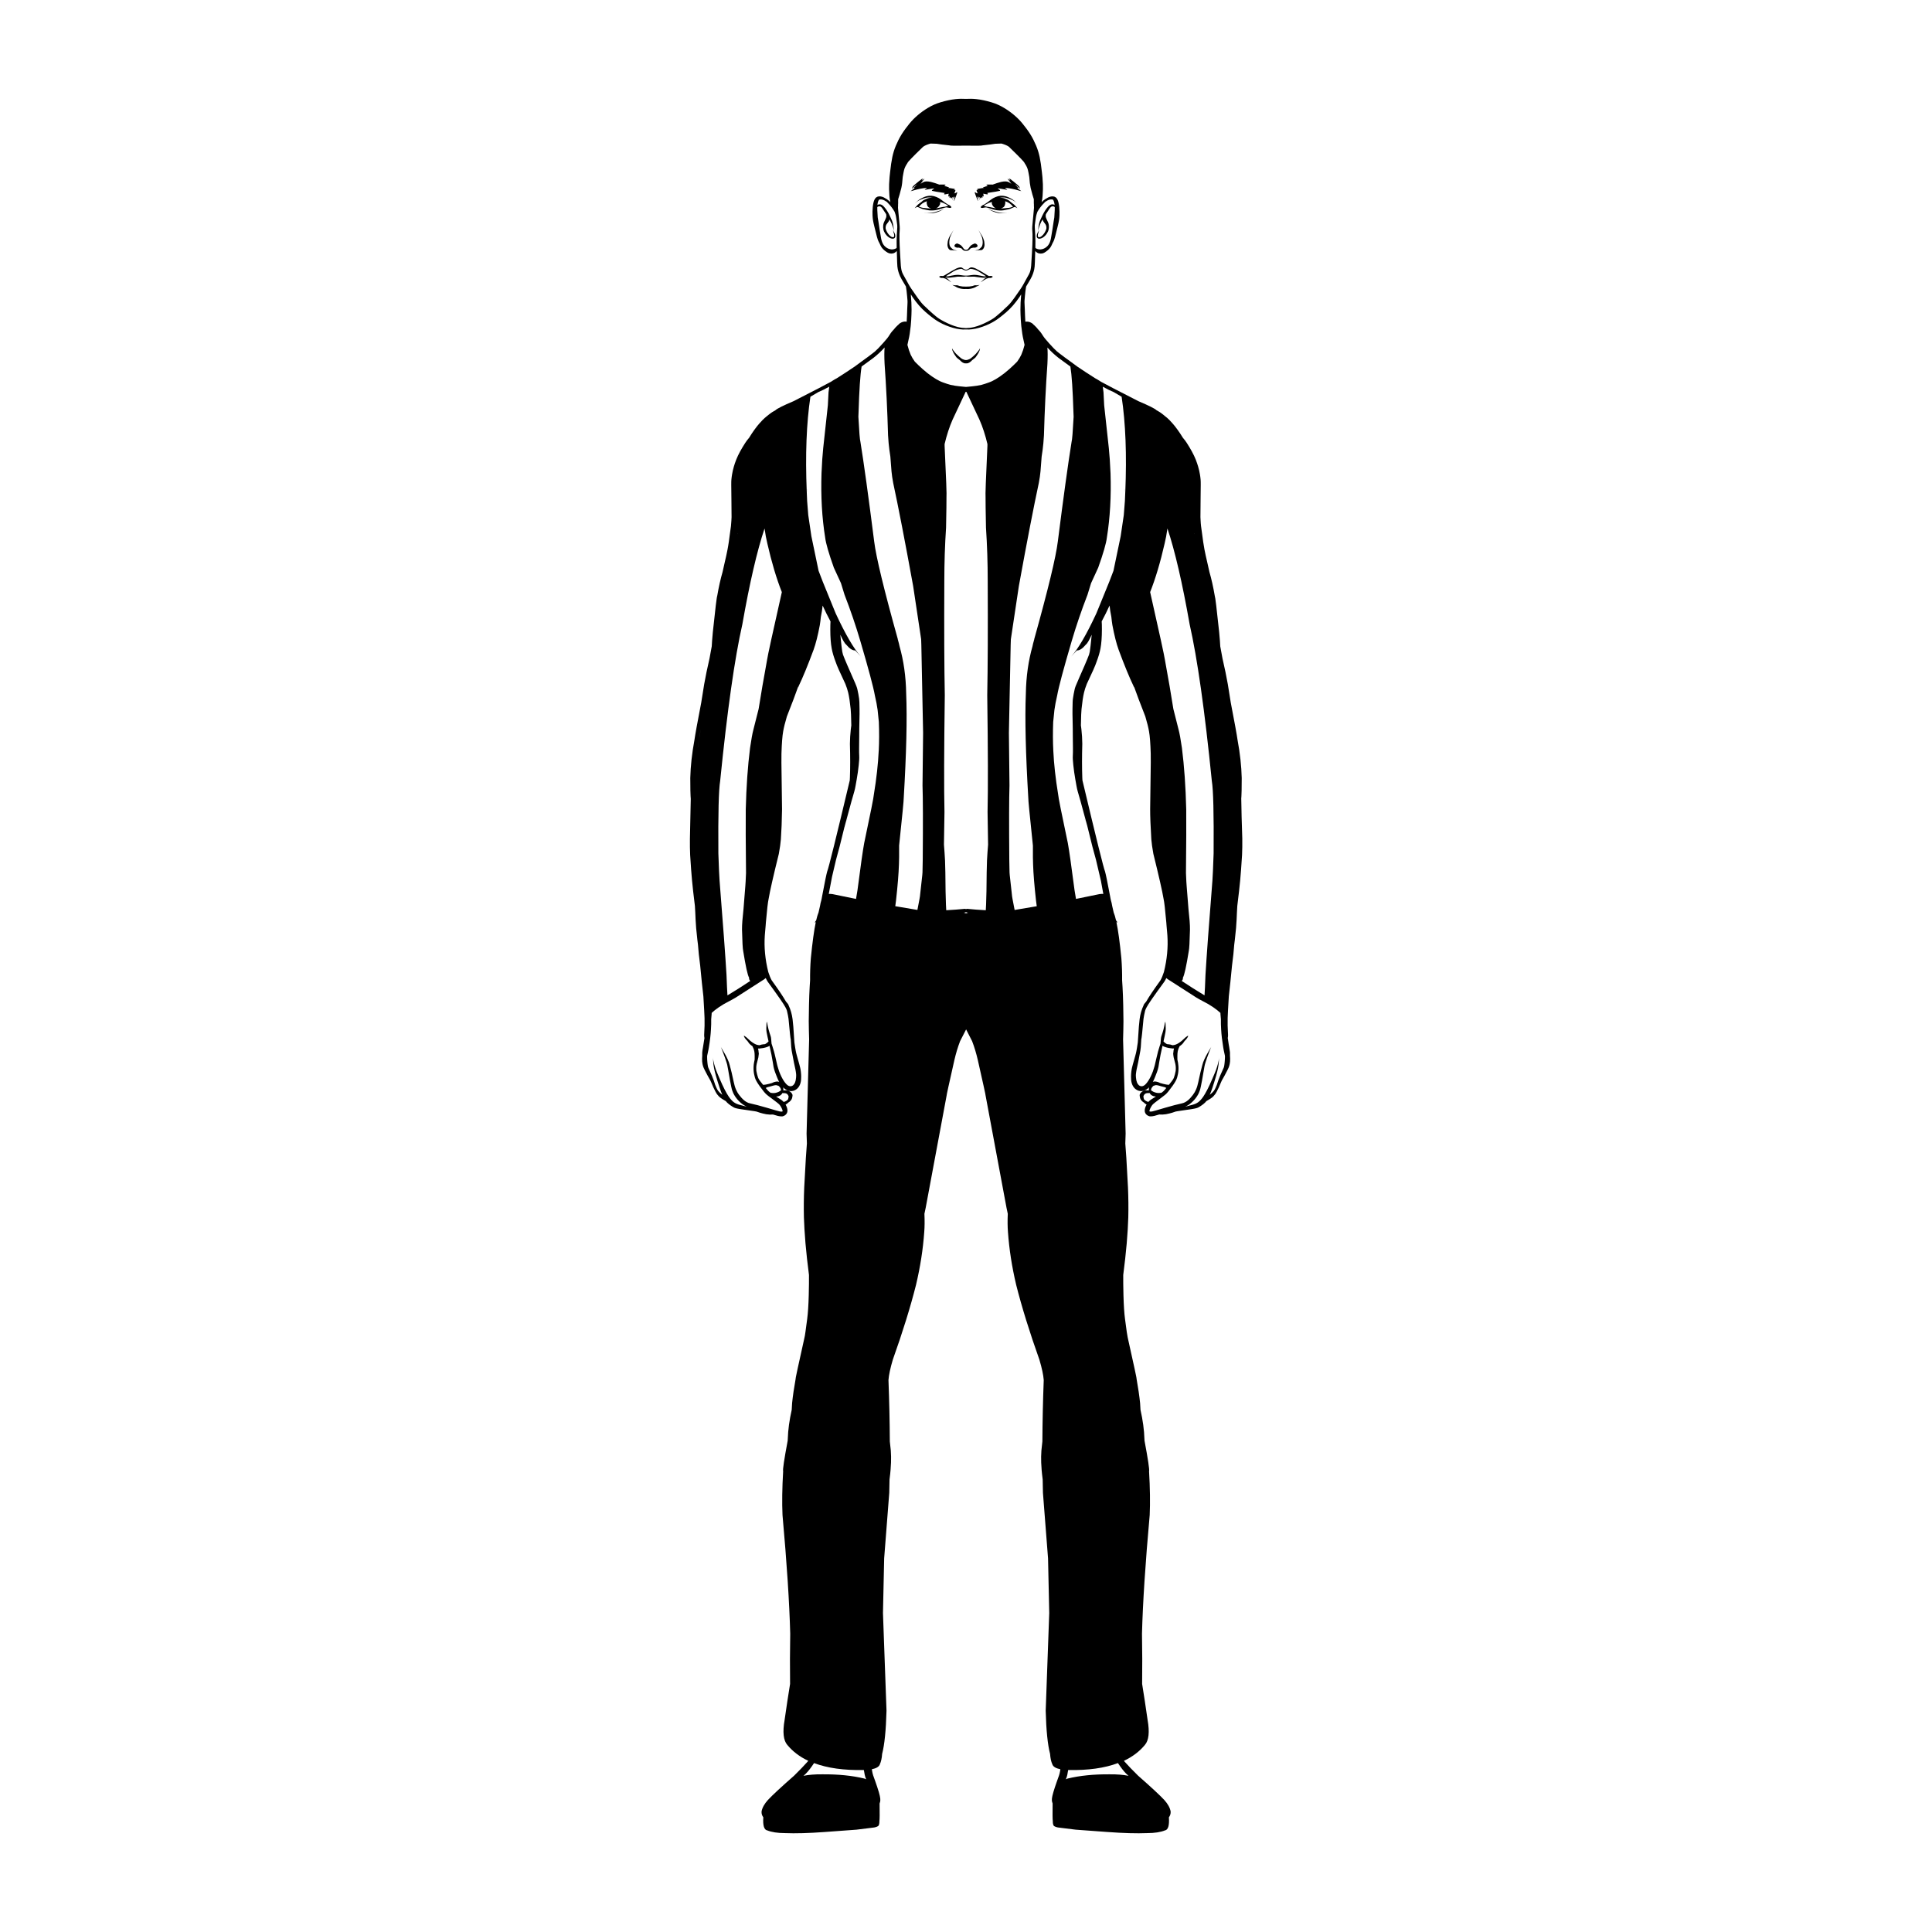 <?xml version="1.0" encoding="UTF-8"?>
<!-- Uploaded to: SVG Repo, www.svgrepo.com, Generator: SVG Repo Mixer Tools -->
<svg fill="#000000" width="800px" height="800px" version="1.1" viewBox="144 144 512 512" xmlns="http://www.w3.org/2000/svg">
 <g>
  <path d="m395.69 207.2c0.023-0.105 0.059-0.223 0.09-0.336 0.004-0.012 0.012-0.027 0.016-0.039 0.242-0.578 0.531-1.195 0.898-1.859l-0.531 0.867c0.004-0.008 0.004-0.008 0.008-0.012-0.004 0.004-0.004 0.012-0.008 0.016l-0.316 0.516c-0.254 0.355-0.469 0.84-0.637 1.453-0.035 0.074-0.074 0.391-0.121 0.949-0.008 0.195 0.004 0.367 0.039 0.512 0.082 0.41 0.258 0.719 0.531 0.922 0.137 0.113 0.422 0.148 0.805 0.129 0.117 0.02 0.211 0.039 0.359 0.051-0.008-0.004-0.008-0.008-0.016-0.012 0.125 0.023 0.266 0.039 0.43 0.039 0.176 0 0.371-0.012 0.531-0.012h0.051c-0.004 0-0.211 0-0.395-0.027-0.188-0.027-0.348-0.062-0.48-0.105-0.133-0.039-0.242-0.086-0.324-0.137-0.082-0.051-0.254-0.18-0.395-0.301-0.141-0.121-0.254-0.238-0.34-0.352-0.086-0.113-0.141-0.219-0.18-0.316-0.035-0.102-0.074-0.246-0.094-0.395s-0.039-0.301-0.043-0.457c-0.004-0.16 0.008-0.328 0.031-0.504 0.023-0.191 0.051-0.387 0.09-0.59z"/>
  <path d="m396.17 205.82c0.02-0.035 0.043-0.082 0.055-0.105-0.043 0.082-0.031 0.059-0.055 0.105z"/>
  <path d="m404.29 209.13c-0.035 0.102-0.094 0.207-0.18 0.316-0.086 0.113-0.195 0.23-0.34 0.352-0.141 0.121-0.312 0.25-0.395 0.301-0.082 0.051-0.191 0.098-0.324 0.137-0.133 0.039-0.293 0.074-0.48 0.105-0.184 0.027-0.391 0.027-0.395 0.027h0.051c0.16 0 0.355 0.012 0.531 0.012 0.16 0 0.301-0.016 0.43-0.039-0.004 0.004-0.008 0.008-0.016 0.012 0.148-0.012 0.242-0.035 0.359-0.051 0.379 0.02 0.664-0.016 0.805-0.129 0.27-0.203 0.449-0.512 0.531-0.922 0.035-0.145 0.051-0.312 0.039-0.512-0.047-0.559-0.086-0.875-0.121-0.949-0.172-0.613-0.383-1.098-0.637-1.453l-0.316-0.516c-0.004-0.004-0.004-0.012-0.008-0.016 0.004 0.004 0.004 0.008 0.008 0.012l-0.531-0.867c0.367 0.664 0.656 1.281 0.898 1.859 0.004 0.016 0.012 0.027 0.016 0.043 0.031 0.113 0.066 0.23 0.09 0.336 0.043 0.203 0.066 0.398 0.094 0.574s0.035 0.344 0.031 0.504c-0.004 0.16-0.023 0.312-0.043 0.457-0.023 0.156-0.059 0.305-0.098 0.406z"/>
  <path d="m403.82 205.82c-0.023-0.047-0.012-0.023-0.055-0.105 0.016 0.023 0.039 0.07 0.055 0.105z"/>
  <path d="m392.84 217.28 0.004-0.016-0.004 0.008z"/>
  <path d="m392.83 217.31 0.008-0.027-0.008 0.012z"/>
  <path d="m392.91 217.2 0.02-0.004h-0.008z"/>
  <path d="m392.89 217.21 0.02-0.008-0.016 0.004z"/>
  <path d="m392.84 217.27 0.012-0.016-0.008 0.008z"/>
  <path d="m392.88 217.22 0.016-0.012-0.008 0.004z"/>
  <path d="m392.86 217.23 0.016-0.012-0.012 0.008z"/>
  <path d="m392.85 217.25 0.012-0.02-0.004 0.004z"/>
  <path d="m407.08 217.2 0.02 0.008-0.004-0.004z"/>
  <path d="m407.07 217.2 0.016 0.004-0.012-0.004z"/>
  <path d="m407.16 217.27 0.008 0.016z"/>
  <path d="m407 217.18h-0.062c-0.082-0.027-0.191-0.047-0.324-0.055-0.082-0.008-0.223-0.004-0.418 0.016h-0.125c-0.109-0.047-0.211-0.09-0.359-0.168-1.152-0.73-2.18-1.332-3.086-1.797-0.539-0.238-0.961-0.34-1.266-0.312-0.176-0.012-0.449 0.152-0.789 0.434-0.016 0.008-0.043 0.016-0.055 0.023-0.043 0.027-0.082 0.043-0.102 0.051-0.023 0.008-0.039 0.008-0.066 0.016s-0.059 0.02-0.094 0.031c-0.039 0.012-0.082 0.027-0.133 0.043-0.047 0.012-0.09 0.027-0.113 0.035-0.023-0.008-0.07-0.02-0.113-0.035-0.051-0.016-0.094-0.031-0.133-0.043-0.039-0.012-0.066-0.023-0.094-0.031-0.027-0.008-0.043-0.008-0.066-0.016-0.023-0.008-0.059-0.02-0.102-0.051-0.016-0.008-0.039-0.016-0.055-0.023-0.34-0.281-0.609-0.445-0.789-0.434-0.305-0.027-0.727 0.074-1.266 0.312-0.906 0.469-1.934 1.066-3.086 1.797-0.145 0.078-0.25 0.121-0.359 0.168h-0.125c-0.195-0.02-0.336-0.023-0.418-0.016-0.133 0.008-0.242 0.027-0.324 0.055-0.039-0.004-0.055-0.004-0.062 0-0.023 0-0.043 0.004-0.059 0.008-0.004 0-0.004 0.004-0.008 0.004 0.012-0.004 0.027-0.008 0.047-0.008 0.012 0 0.035 0 0.074 0.008-0.227 0.094-0.199 0.223 0.098 0.387 0.18 0.078 0.418 0.105 0.719 0.086 0.027 0 0.055-0.004 0.082-0.008 0.055 0.02 0.113 0.043 0.145 0.055 0.078 0.027 0.141 0.043 0.191 0.059 0.051 0.016 0.082 0.023 0.102 0.027 0.02 0.004 0.023 0.008 0.051 0.02 0.027 0.012 0.055 0.023 0.082 0.035s0.055 0.027 0.082 0.043c0.027 0.016 0.059 0.035 0.098 0.059 0.043 0.027 0.082 0.055 0.133 0.07 0.051 0.016 0.098 0.043 0.145 0.07 0.047 0.027 0.098 0.062 0.129 0.078 0.031 0.02 0.07 0.043 0.125 0.078 0.051 0.035 0.117 0.078 0.191 0.129 0.074 0.051 0.16 0.113 0.195 0.137 0.035 0.023 0.078 0.051 0.129 0.082 0.051 0.027 0.109 0.059 0.18 0.094 0.066 0.035 0.141 0.07 0.152 0.074 0.012 0.004 0.023 0.016 0.043 0.031 0.016 0.016 0.039 0.035 0.059 0.051-0.008-0.008-0.02-0.02-0.035-0.031-0.023-0.02-0.039-0.035-0.051-0.047-0.012-0.012-0.02-0.016-0.082-0.066s-0.117-0.094-0.168-0.137c-0.051-0.039-0.09-0.074-0.125-0.105s-0.062-0.055-0.133-0.125c-0.07-0.07-0.129-0.133-0.184-0.188-0.051-0.051-0.098-0.094-0.133-0.125s-0.062-0.051-0.109-0.09-0.094-0.074-0.137-0.117c-0.043-0.043-0.094-0.07-0.148-0.094-0.051-0.023-0.102-0.043-0.141-0.055-0.035-0.012-0.07-0.023-0.105-0.031-0.035-0.008-0.066-0.02-0.098-0.027-0.031-0.008-0.059-0.016-0.078-0.02-0.008-0.004-0.031-0.004-0.047-0.008 0.07-0.012 0.145-0.023 0.215-0.035 0.203 0.027 0.383 0.047 0.492 0.055 0.113 0.004 0.168 0.008 0.223 0.004 0.055 0 0.109-0.004 0.168-0.008 0.059-0.004 0.117-0.008 0.473-0.047 0.355-0.039 0.996-0.125 1.098-0.137 0.102-0.016 0.195-0.031 0.277-0.043 0.086-0.012 0.16-0.023 0.223-0.031 0.066-0.008 0.121-0.016 0.156-0.016 0.035-0.004 0.074-0.004 0.117-0.008 0.043-0.004 0.094-0.004 0.145-0.004h0.164c0.055 0 0.137 0.004 0.246 0.008 0.109 0.004 0.246 0.008 0.406 0.008 0.164 0 0.352 0.004 0.398 0.004s0.09 0 0.133-0.004c0.043 0 0.082-0.004 0.121-0.008 0.039-0.004 0.082-0.008 0.516-0.074 0.434 0.066 0.48 0.07 0.516 0.074 0.039 0.004 0.078 0.004 0.121 0.008 0.043 0 0.086 0.004 0.133 0.004s0.238-0.004 0.398-0.004c0.164 0 0.301-0.004 0.406-0.008 0.109-0.004 0.191-0.004 0.246-0.008h0.164c0.051 0 0.102 0.004 0.145 0.004 0.043 0.004 0.082 0.004 0.117 0.008 0.035 0.004 0.094 0.008 0.156 0.016 0.066 0.008 0.141 0.02 0.223 0.031 0.086 0.012 0.18 0.027 0.277 0.043 0.102 0.016 0.742 0.098 1.098 0.137 0.355 0.039 0.414 0.047 0.473 0.047 0.059 0.004 0.113 0.004 0.168 0.008 0.055 0 0.109 0 0.223-0.004 0.109-0.004 0.289-0.023 0.492-0.055 0.066 0.012 0.145 0.023 0.215 0.035-0.016 0.004-0.039 0.008-0.047 0.008-0.016 0.004-0.043 0.012-0.078 0.02-0.031 0.008-0.066 0.016-0.098 0.027-0.035 0.008-0.07 0.02-0.105 0.031s-0.086 0.031-0.141 0.055c-0.051 0.023-0.105 0.047-0.148 0.094-0.043 0.043-0.09 0.082-0.137 0.117-0.047 0.039-0.07 0.059-0.109 0.09-0.035 0.031-0.082 0.074-0.133 0.125-0.051 0.051-0.113 0.113-0.184 0.188-0.07 0.07-0.098 0.094-0.133 0.125s-0.078 0.066-0.125 0.105c-0.047 0.039-0.105 0.086-0.168 0.137s-0.07 0.055-0.082 0.066c-0.012 0.012-0.027 0.027-0.051 0.047-0.008 0.004-0.008 0.008-0.016 0.012 0.012-0.012 0.023-0.023 0.035-0.031 0.02-0.016 0.035-0.027 0.043-0.031 0.012-0.004 0.086-0.043 0.152-0.074 0.066-0.035 0.125-0.062 0.176-0.094 0.051-0.027 0.094-0.055 0.129-0.082 0.035-0.023 0.121-0.086 0.195-0.137 0.074-0.051 0.137-0.094 0.191-0.129 0.051-0.035 0.094-0.062 0.125-0.078 0.031-0.02 0.082-0.051 0.129-0.078s0.094-0.055 0.145-0.07c0.051-0.016 0.09-0.043 0.133-0.07 0.043-0.027 0.07-0.043 0.098-0.059 0.027-0.016 0.055-0.031 0.082-0.043l0.082-0.035c0.027-0.012 0.035-0.016 0.051-0.02 0.02-0.004 0.051-0.016 0.102-0.027 0.051-0.016 0.113-0.031 0.191-0.059 0.031-0.012 0.09-0.031 0.145-0.055 0.027 0.004 0.059 0.008 0.082 0.008 0.301 0.02 0.539-0.008 0.719-0.086 0.297-0.164 0.324-0.293 0.098-0.387 0.039-0.008 0.062-0.008 0.074-0.008 0.02 0 0.031 0.004 0.047 0.008-0.004 0-0.004-0.004-0.008-0.004 0.016-0.004-0.004-0.008-0.027-0.008zm-1.887 0.07c-0.156-0.008-0.293-0.02-0.332-0.023-0.047-0.008-0.094-0.012-0.145-0.023-0.051-0.008-0.102-0.02-0.156-0.027-0.055-0.008-0.105-0.02-0.746-0.148-0.637-0.125-0.754-0.141-0.855-0.148-0.102-0.008-0.191-0.016-0.273-0.02-0.082-0.004-0.156-0.008-0.219-0.012-0.062-0.004-0.105-0.004-0.152-0.008h-0.148c-0.055 0-0.109 0.004-0.168 0.012-0.059 0.004-0.109 0.008-0.188 0.016-0.074 0.008-0.176 0.02-0.305 0.035s-0.281 0.035-0.457 0.062c-0.18 0.027-0.219 0.031-0.262 0.035s-0.082 0.008-0.117 0.012c-0.039 0.004-0.074 0.004-0.105 0.008-0.023 0-0.262 0.008-0.488 0.02-0.223-0.008-0.465-0.016-0.488-0.02-0.031 0-0.066-0.004-0.105-0.008-0.039-0.004-0.078-0.008-0.117-0.012-0.043-0.004-0.082-0.008-0.262-0.035-0.18-0.027-0.332-0.047-0.457-0.062-0.129-0.016-0.23-0.027-0.305-0.035-0.074-0.008-0.125-0.012-0.188-0.016-0.059-0.004-0.117-0.008-0.168-0.012-0.055 0-0.102-0.004-0.148 0-0.047 0-0.086 0.004-0.152 0.008-0.062 0.004-0.137 0.008-0.219 0.012-0.082 0.004-0.172 0.012-0.273 0.02-0.102 0.008-0.215 0.023-0.855 0.148-0.637 0.125-0.691 0.137-0.746 0.148-0.055 0.008-0.105 0.02-0.156 0.027-0.051 0.008-0.098 0.016-0.145 0.023-0.039 0.004-0.176 0.016-0.332 0.023l-0.172-0.074c0.152-0.074 0.77-0.469 1.914-1.219 0.371-0.211 0.699-0.367 0.996-0.469 0.387-0.141 0.77-0.215 1.145-0.246 0.031 0.008 0.062 0.016 0.09 0.023 0.035 0.012 0.066 0.023 0.094 0.039 0.031 0.016 0.059 0.027 0.086 0.039 0.027 0.012 0.051 0.02 0.066 0.027 0.02 0.008 0.035 0.016 0.074 0.039 0.039 0.023 0.102 0.07 0.164 0.09 0.062 0.023 0.109 0.043 0.148 0.059 0.039 0.016 0.07 0.027 0.086 0.031s0.043 0.012 0.078 0.02c0.047 0.02 0.102 0.047 0.133 0.055 0.062 0.016 0.082 0.02 0.105 0.02 0.023 0 0.047 0 0.074-0.004 0.008 0 0.02-0.004 0.031-0.004 0.008 0 0.023 0.004 0.031 0.004 0.023 0.004 0.051 0.004 0.074 0.004s0.047-0.004 0.105-0.02c0.035-0.008 0.086-0.035 0.133-0.055 0.035-0.008 0.062-0.016 0.078-0.02s0.047-0.016 0.086-0.031c0.039-0.016 0.086-0.035 0.148-0.059 0.062-0.02 0.121-0.07 0.164-0.09 0.039-0.023 0.055-0.031 0.074-0.039 0.02-0.008 0.043-0.016 0.066-0.027 0.027-0.012 0.055-0.023 0.086-0.039s0.062-0.027 0.094-0.039c0.027-0.008 0.059-0.016 0.09-0.023 0.375 0.027 0.758 0.105 1.145 0.246 0.293 0.102 0.625 0.258 0.996 0.469 1.145 0.75 1.762 1.145 1.914 1.219z"/>
  <path d="m407.13 217.23 0.012 0.016-0.008-0.012z"/>
  <path d="m407.14 217.25 0.012 0.02-0.004-0.008z"/>
  <path d="m407.1 217.21 0.016 0.012-0.008-0.008z"/>
  <path d="m407.16 217.28 0.008 0.027-0.004-0.016z"/>
  <path d="m407.12 217.22 0.016 0.012-0.004-0.004z"/>
  <path d="m397.92 219.64 0.023 0.016-0.023-0.047z"/>
  <path d="m397.9 219.58c0 0.012 0.012 0.02 0.016 0.031-0.008-0.027-0.008-0.051-0.008-0.074-0.004 0.016-0.012 0.027-0.008 0.043z"/>
  <path d="m397.9 219.48c-0.004 0.012 0.008 0.035 0.008 0.055 0.004-0.047 0.004-0.098 0.016-0.125-0.016 0.035 0-0.004-0.023 0.07z"/>
  <path d="m402.08 219.61-0.023 0.047 0.02-0.016z"/>
  <path d="m402.07 219.41c0.012 0.027 0.016 0.078 0.016 0.125 0-0.016 0.008-0.043 0.008-0.055-0.023-0.07-0.012-0.031-0.023-0.07z"/>
  <path d="m402.09 219.54c0 0.023 0 0.047-0.008 0.074 0.004-0.012 0.012-0.02 0.016-0.031 0-0.016-0.008-0.027-0.008-0.043z"/>
  <path d="m388.88 199.48c0.168 0.039 0.414 0.094 0.613 0.133 0.199 0.039 0.355 0.07 0.465 0.09s0.184 0.027 0.227 0.035c0.047 0.008 0.125 0.016 0.223 0.023 0.098 0.008 0.211 0.016 0.34 0.02 0.129 0.004 0.277 0.008 0.434-0.008 0.156-0.012 0.305-0.023 0.438-0.035 0.137-0.016 0.258-0.031 0.367-0.051 0.109-0.016 0.207-0.039 0.273-0.055 0.07-0.02 0.121-0.031 0.172-0.039 0.051-0.012 0.102-0.023 0.145-0.031 0.047-0.012 0.09-0.023 0.242-0.07 0.152-0.047 0.383-0.117 0.57-0.172 0.184-0.059 0.324-0.098 0.414-0.129 0.09-0.027 0.133-0.039 0.184-0.055 0.047-0.012 0.125-0.035 0.199-0.055 0.074-0.02 0.145-0.039 0.215-0.055 0.066-0.016 0.133-0.031 0.242-0.055 0.012-0.004 0.027-0.004 0.039-0.008 0.051 0 0.086-0.004 0.148 0 0.055 0.004 0.102 0.008 0.145 0.016l0.617 0.113c0.066 0.012 0.129 0.016 0.184 0.012 0.191-0.02 0.309-0.07 0.355-0.156 0.016-0.027-0.02-0.078-0.039-0.117 0.051 0.023 0.105 0.051 0.145 0.066 0.039 0.02 0.039 0.02 0.012 0.008 0 0-0.055-0.023-0.105-0.051-0.02-0.008-0.035-0.02-0.055-0.031-0.047-0.094-0.152-0.211-0.379-0.379-0.082-0.055-0.148-0.098-0.199-0.121-0.031-0.004-0.164-0.062-0.348-0.148-0.207-0.148-0.398-0.281-0.539-0.371-0.113-0.074-0.176-0.113-0.246-0.156-0.375-0.305-0.699-0.547-0.961-0.73-0.262-0.184-0.461-0.32-0.602-0.402s-0.387-0.203-0.625-0.297c-0.238-0.094-0.465-0.176-0.684-0.23-0.219-0.055-0.43-0.09-0.625-0.105-0.195-0.016-0.328-0.012-0.465-0.004-0.133 0.008-0.262 0.02-0.387 0.035-0.125 0.016-0.242 0.039-0.355 0.066-0.113 0.023-0.211 0.047-0.324 0.082s-0.238 0.082-0.379 0.137c-0.141 0.055-0.293 0.121-0.461 0.203-0.168 0.082-0.426 0.211-0.668 0.359-0.242 0.148-0.465 0.309-0.668 0.484-0.203 0.176-0.398 0.355-0.488 0.445-0.18 0.188-0.09 0.094-0.18 0.188 0.09-0.094 0.281-0.273 0.492-0.43 0.211-0.156 0.441-0.289 0.684-0.41 0.242-0.121 0.5-0.223 0.723-0.301 0.223-0.078 0.391-0.133 0.539-0.184 0.148-0.047 0.281-0.09 0.398-0.117 0.117-0.031 0.211-0.051 0.309-0.07 0.094-0.016 0.199-0.027 0.309-0.031 0.109-0.004 0.223-0.004 0.344 0 0.117 0.004 0.242 0.012 0.395 0.02 0.152 0.008 0.328 0.023 0.516 0.055 0.016 0.004 0.035 0.008 0.051 0.012-0.016 0-0.031-0.004-0.051-0.008-0.094-0.008-0.191-0.016-0.301-0.016s-0.332 0.016-0.559 0.051c-0.227 0.035-0.449 0.094-0.672 0.176-0.223 0.082-0.445 0.184-0.668 0.301-0.23 0.109-0.312 0.148-0.434 0.242-0.094 0.074-0.23 0.199-0.367 0.324-0.23 0.16-0.551 0.402-1.023 0.797l-0.793 0.879c0.07-0.043 0.137-0.066 0.207-0.105-0.012 0.016-0.031 0.035-0.039 0.043-0.027 0.035-0.016 0.016-0.027 0.035 0.012-0.016 0.043-0.051 0.078-0.082 0.004-0.004 0.012-0.008 0.02-0.012 0.102-0.055 0.203-0.113 0.301-0.156 0.02-0.004 0.043-0.016 0.059-0.016 0.035-0.004 0.074-0.008 0.109-0.008 0.039 0 0.078 0.004 0.105 0.012 0.031 0.004 0.055 0.012 0.082 0.02 0.027 0.008 0.059 0.02 0.094 0.031 0.035 0.016 0.074 0.027 0.168 0.07s0.227 0.105 0.336 0.156c0.109 0.051 0.199 0.09 0.266 0.117 0.066 0.027 0.109 0.043 0.145 0.055 0.035 0.012 0.082 0.027 0.133 0.043s0.105 0.031 0.16 0.047c0.059 0.012 0.117 0.027 0.289 0.062zm3.914-0.805c0.363-0.465 0.457-0.848 0.312-1.156 0.23 0.062 0.484 0.137 0.754 0.215 0.059 0.027 0.117 0.055 0.168 0.074 0.074 0.035 0.16 0.074 0.301 0.148 0.137 0.074 0.328 0.172 0.57 0.297 0.09 0.047 0.191 0.098 0.289 0.148 0 0.027 0.035 0.066 0.016 0.09-0.043 0.055-0.148 0.109-0.316 0.164l-0.441 0.129h-0.016c-0.07 0.004-0.141 0.012-0.219 0.023-0.078 0.008-0.156 0.02-0.238 0.031-0.082 0.012-0.098 0.016-0.164 0.027-0.066 0.012-0.176 0.035-0.336 0.066-0.156 0.031-0.363 0.074-0.617 0.129-0.254 0.055-0.289 0.062-0.332 0.07-0.043 0.008-0.086 0.02-0.133 0.027-0.047 0.008-0.098 0.02-0.148 0.027-0.047 0.008-0.121 0.016-0.199 0.023 0.293-0.105 0.547-0.277 0.75-0.535zm-4.379 0.367c-0.047-0.012-0.07-0.016-0.113-0.023-0.047-0.012-0.117-0.031-0.219-0.059-0.098-0.027-0.223-0.062-0.375-0.105-0.086-0.023-0.133-0.039-0.172-0.047 0.5-0.711 1.211-1.199 2.109-1.484-0.004 0.012-0.012 0.016-0.016 0.027-0.082 0.242-0.059 0.57 0.066 0.988 0.117 0.484 0.488 0.762 1.055 0.883-0.082 0.004-0.168 0.008-0.234 0.012-0.098 0.004-0.18 0.004-0.242 0-0.066-0.004-0.098-0.004-0.172-0.008-0.07-0.004-0.195-0.016-0.363-0.031-0.168-0.016-0.387-0.035-0.648-0.059-0.262-0.023-0.32-0.027-0.375-0.035-0.055-0.008-0.109-0.016-0.16-0.023-0.047-0.02-0.094-0.027-0.141-0.035z"/>
  <path d="m386.1 194.47c1.211-0.367 2.312-0.59 3.309-0.66 0.102-0.012 0.195-0.004 0.293-0.012-0.461 0.297-0.68 0.461-0.617 0.477 0.031 0.012 0.078 0.016 0.133 0.012 0.863-0.148 1.574-0.266 2.148-0.352 0.059 0.016 0.125 0.031 0.207 0.059-0.145 0.078-0.27 0.152-0.371 0.219-0.273 0.203-0.324 0.328-0.152 0.371 0.301 0.098 1.426 0.289 3.328 0.566-0.156 0.152-0.215 0.258-0.172 0.309 0.031 0.031 0.062 0.047 0.102 0.051 0.059 0.008 0.145 0.004 0.258-0.012 0.129-0.016 0.441-0.078 0.848-0.168-0.09 0.492-0.121 0.734-0.09 0.719 0.008 0.035 0.023 0.055 0.043 0.051 0.133-0.129 0.219-0.176 0.25-0.145-0.004 0.309 0.008 0.461 0.039 0.457 0.012 0.016 0.031 0.02 0.066 0.004 0.023-0.004 0.098-0.051 0.223-0.145 0.02-0.012 0.039-0.012 0.062 0l0.055 0.371c0.309-0.32 0.473-0.453 0.484-0.387l-0.227 0.84c0.203-0.41 0.363-0.758 0.492-1.074l0.016 0.16c0.074-0.02 0.113 0 0.117 0.055 0 0.055-0.008 0.129-0.02 0.215-0.066 0.387-0.105 0.633-0.117 0.738-0.004 0.059 0.012 0.07 0.051 0.043 0.227-0.539 0.418-1.023 0.574-1.445 0.117-0.324 0.188-0.523 0.207-0.602 0.027-0.102 0.039-0.164 0.031-0.188 0.004-0.07-0.043-0.082-0.137-0.039l-0.461 0.301c0.012-0.043 0.039-0.109 0.051-0.152-0.02-0.016-0.043-0.016-0.066 0.004l-0.234 0.195c0.07-0.133 0.137-0.258 0.211-0.41 0.133-0.297 0.184-0.477 0.152-0.543-0.039-0.062-0.129-0.055-0.27 0.016-0.074 0.035-0.172 0.082-0.266 0.129 0.078-0.062 0.148-0.094 0.227-0.16 0.133-0.102 0.172-0.191 0.117-0.266-0.008-0.012-0.066-0.027-0.172-0.047-0.691-0.125-1.086-0.191-1.191-0.195-0.137-0.016-0.238-0.02-0.359-0.027 0.152-0.051 0.227-0.105 0.203-0.156 0.012-0.004-0.039-0.023-0.152-0.055-0.18-0.047-0.285-0.074-0.414-0.109 0.039-0.016 0.066-0.023 0.113-0.039-0.168-0.008-0.297-0.023-0.379-0.047-0.039-0.012-0.078-0.027-0.117-0.047-0.137-0.082-0.23-0.133-0.277-0.148 0 0-0.008 0-0.008-0.004 0.297-0.113 0.418-0.199 0.328-0.246-0.027-0.02-0.066-0.031-0.113-0.035-0.012-0.004-0.195-0.012-0.551-0.016-0.191-0.004-0.344-0.004-0.457 0-0.051 0-0.254 0.008-0.531 0.016-0.727-0.262-1.457-0.523-2.215-0.707-0.91-0.191-1.566-0.18-1.965 0.039-0.141 0.055-0.402 0.211-0.762 0.453 0.453-0.629 0.781-1.059 0.941-1.227 0.039-0.062 0.051-0.105 0.035-0.133l-0.121 0.09-0.562 0.445c0.117-0.207 0.207-0.371 0.234-0.449 0.043-0.105 0-0.125-0.129-0.051-0.125 0.082-0.438 0.316-0.934 0.703-0.941 0.758-1.473 1.238-1.59 1.441l-0.148 0.535c0.391-0.441 0.605-0.668 0.641-0.684 0.379-0.316 0.586-0.469 0.707-0.535l-0.031 0.027c-0.566 0.551-0.84 0.863-0.824 0.934l0.227 0.02c-0.469 0.348-0.859 0.648-1.086 0.852z"/>
  <path d="m402.56 195.78c0.156 0.426 0.348 0.906 0.574 1.445 0.039 0.031 0.055 0.016 0.051-0.043-0.008-0.109-0.047-0.355-0.117-0.738-0.012-0.09-0.02-0.16-0.02-0.215 0.008-0.059 0.047-0.078 0.117-0.055l0.016-0.16c0.129 0.316 0.289 0.664 0.492 1.074l-0.223-0.84c0.012-0.062 0.176 0.066 0.484 0.387l0.055-0.371c0.023-0.012 0.043-0.012 0.062 0 0.125 0.094 0.199 0.141 0.223 0.145 0.035 0.012 0.059 0.012 0.066-0.004 0.031 0.004 0.043-0.148 0.039-0.457 0.031-0.031 0.117 0.02 0.25 0.145 0.02 0.004 0.035-0.012 0.043-0.051 0.031 0.016 0-0.227-0.094-0.719 0.406 0.086 0.719 0.148 0.848 0.168 0.113 0.016 0.199 0.02 0.258 0.012 0.035 0 0.07-0.02 0.102-0.051 0.043-0.055-0.016-0.156-0.172-0.309 1.902-0.277 3.027-0.469 3.328-0.566 0.172-0.047 0.121-0.172-0.152-0.371-0.102-0.07-0.227-0.141-0.371-0.219 0.082-0.023 0.145-0.043 0.207-0.059 0.574 0.086 1.285 0.203 2.148 0.352 0.055 0.008 0.102 0.004 0.133-0.012 0.062-0.012-0.156-0.176-0.617-0.477 0.098 0.008 0.195 0 0.293 0.012 0.992 0.07 2.094 0.293 3.309 0.66l0.766 0.195c-0.227-0.203-0.617-0.504-1.086-0.852l0.227-0.02c0.016-0.074-0.262-0.383-0.824-0.934l-0.035-0.027c0.121 0.066 0.332 0.219 0.707 0.535 0.035 0.016 0.25 0.242 0.641 0.684l-0.148-0.535c-0.117-0.203-0.648-0.684-1.59-1.441-0.496-0.387-0.809-0.621-0.934-0.703-0.129-0.074-0.172-0.055-0.129 0.051 0.027 0.078 0.117 0.246 0.234 0.449l-0.551-0.438-0.125-0.082c-0.012 0.023 0 0.066 0.035 0.133 0.16 0.168 0.488 0.598 0.941 1.227-0.363-0.242-0.625-0.398-0.762-0.453-0.402-0.219-1.059-0.23-1.965-0.039-0.754 0.184-1.484 0.441-2.215 0.707-0.277-0.012-0.477-0.016-0.531-0.016-0.113-0.004-0.266-0.004-0.457 0-0.355 0.004-0.539 0.012-0.551 0.016-0.047 0.004-0.086 0.016-0.113 0.035-0.086 0.051 0.031 0.133 0.332 0.246 0 0-0.008 0-0.008 0.004-0.047 0.016-0.137 0.066-0.277 0.148-0.039 0.02-0.074 0.035-0.117 0.047-0.082 0.023-0.207 0.039-0.379 0.047 0.047 0.016 0.074 0.023 0.113 0.039-0.129 0.031-0.234 0.062-0.41 0.109-0.113 0.031-0.164 0.051-0.152 0.055-0.023 0.051 0.051 0.102 0.203 0.156-0.121 0.012-0.223 0.016-0.359 0.027-0.102 0.004-0.5 0.07-1.191 0.195-0.105 0.02-0.164 0.035-0.172 0.047-0.055 0.078-0.016 0.168 0.117 0.266 0.078 0.066 0.148 0.102 0.227 0.16-0.094-0.047-0.191-0.094-0.266-0.129-0.141-0.07-0.23-0.074-0.27-0.016-0.031 0.062 0.02 0.246 0.152 0.543 0.074 0.152 0.141 0.273 0.211 0.41l-0.234-0.195c-0.027-0.02-0.047-0.02-0.066-0.004 0.008 0.039 0.039 0.105 0.051 0.152l-0.469-0.309c-0.094-0.043-0.141-0.031-0.145 0.035-0.008 0.023 0.004 0.086 0.031 0.188 0.023 0.078 0.094 0.281 0.211 0.602z"/>
  <path d="m412.82 198.29c-0.477-0.395-0.793-0.637-1.023-0.793-0.137-0.129-0.273-0.254-0.367-0.328-0.125-0.094-0.207-0.133-0.43-0.25-0.223-0.117-0.445-0.219-0.668-0.301-0.223-0.082-0.449-0.137-0.672-0.172-0.227-0.035-0.449-0.051-0.559-0.051s-0.207 0.004-0.301 0.016c-0.016 0-0.031 0.004-0.051 0.008 0.016-0.004 0.035-0.008 0.051-0.012 0.188-0.031 0.363-0.047 0.516-0.055 0.152-0.008 0.277-0.016 0.395-0.02 0.117-0.004 0.234-0.004 0.344 0 0.109 0.004 0.215 0.012 0.312 0.031 0.094 0.016 0.191 0.039 0.309 0.07s0.246 0.07 0.398 0.121c0.148 0.047 0.316 0.105 0.539 0.184s0.48 0.18 0.723 0.301c0.242 0.121 0.473 0.254 0.684 0.41s0.402 0.332 0.492 0.43c-0.09-0.094 0 0-0.18-0.188-0.094-0.094-0.285-0.273-0.488-0.445-0.203-0.176-0.426-0.336-0.668-0.484-0.242-0.148-0.5-0.281-0.668-0.359-0.168-0.082-0.324-0.148-0.461-0.203-0.141-0.055-0.266-0.102-0.379-0.137-0.113-0.035-0.211-0.059-0.324-0.082-0.113-0.023-0.234-0.051-0.355-0.066-0.125-0.016-0.254-0.027-0.387-0.035-0.133-0.008-0.266-0.008-0.465 0.004-0.195 0.016-0.406 0.051-0.625 0.105-0.219 0.055-0.445 0.137-0.684 0.23s-0.484 0.215-0.625 0.297-0.34 0.219-0.602 0.402c-0.262 0.184-0.582 0.426-0.961 0.73-0.07 0.043-0.133 0.082-0.246 0.16-0.141 0.094-0.332 0.227-0.539 0.371-0.184 0.086-0.32 0.145-0.348 0.148-0.051 0.027-0.117 0.066-0.199 0.121-0.227 0.164-0.332 0.281-0.379 0.379-0.02 0.008-0.035 0.02-0.055 0.031-0.055 0.023-0.105 0.051-0.105 0.051-0.027 0.012-0.027 0.012 0.012-0.008 0.039-0.02 0.094-0.043 0.145-0.066-0.02 0.043-0.055 0.09-0.039 0.117 0.047 0.086 0.164 0.137 0.355 0.156 0.055 0.004 0.117 0 0.184-0.012l0.617-0.113c0.039-0.008 0.09-0.012 0.145-0.016 0.062-0.004 0.102 0 0.148 0 0.012 0.004 0.027 0.004 0.039 0.008 0.113 0.023 0.176 0.039 0.242 0.055 0.066 0.016 0.137 0.035 0.215 0.055 0.074 0.02 0.152 0.043 0.199 0.055s0.09 0.027 0.184 0.055c0.09 0.027 0.23 0.07 0.414 0.129 0.184 0.059 0.414 0.125 0.57 0.172 0.152 0.047 0.195 0.059 0.242 0.07 0.047 0.012 0.094 0.023 0.145 0.031 0.051 0.012 0.105 0.023 0.172 0.039 0.07 0.02 0.168 0.039 0.277 0.055s0.23 0.035 0.367 0.051c0.137 0.016 0.281 0.023 0.438 0.035 0.156 0.012 0.301 0.012 0.434 0.008 0.129-0.004 0.242-0.012 0.34-0.02s0.176-0.02 0.223-0.023c0.047-0.004 0.117-0.016 0.23-0.035 0.109-0.02 0.266-0.051 0.465-0.09 0.199-0.039 0.441-0.098 0.613-0.133 0.168-0.035 0.23-0.051 0.285-0.066 0.055-0.016 0.109-0.031 0.16-0.047 0.051-0.016 0.098-0.031 0.133-0.043s0.078-0.027 0.145-0.055c0.066-0.027 0.152-0.066 0.266-0.117 0.109-0.051 0.242-0.113 0.336-0.156s0.133-0.059 0.168-0.07c0.035-0.016 0.066-0.023 0.094-0.031 0.027-0.008 0.051-0.012 0.082-0.02 0.031-0.004 0.07-0.012 0.105-0.012 0.039 0 0.074 0.004 0.109 0.008 0.02 0.004 0.039 0.012 0.059 0.016 0.102 0.039 0.203 0.102 0.301 0.156 0.008 0.004 0.012 0.008 0.02 0.012 0.035 0.031 0.066 0.062 0.078 0.082-0.012-0.02 0 0-0.027-0.035-0.008-0.008-0.027-0.027-0.039-0.043 0.07 0.039 0.137 0.062 0.207 0.105zm-5.055 0.898c-0.055-0.008-0.102-0.02-0.148-0.027-0.047-0.008-0.094-0.02-0.133-0.027-0.043-0.008-0.082-0.016-0.332-0.07-0.254-0.055-0.457-0.094-0.617-0.129-0.156-0.031-0.27-0.055-0.336-0.066-0.066-0.012-0.082-0.012-0.164-0.027-0.082-0.012-0.16-0.023-0.238-0.031-0.078-0.008-0.148-0.016-0.219-0.023h-0.016l-0.441-0.129c-0.168-0.059-0.273-0.113-0.316-0.164-0.02-0.023 0.012-0.059 0.016-0.09 0.098-0.051 0.199-0.102 0.289-0.148 0.242-0.125 0.434-0.227 0.57-0.297 0.137-0.074 0.227-0.113 0.301-0.148 0.051-0.023 0.109-0.051 0.168-0.074 0.27-0.078 0.523-0.152 0.754-0.215-0.145 0.309-0.055 0.691 0.312 1.156 0.203 0.258 0.457 0.43 0.75 0.535-0.082-0.008-0.152-0.016-0.199-0.023zm4.527-0.336c-0.148 0.043-0.273 0.078-0.375 0.105-0.098 0.027-0.172 0.047-0.219 0.059-0.047 0.012-0.07 0.016-0.113 0.023-0.047 0.012-0.094 0.02-0.141 0.027-0.051 0.008-0.102 0.016-0.16 0.023-0.055 0.008-0.113 0.012-0.375 0.035s-0.48 0.043-0.648 0.059c-0.168 0.016-0.293 0.027-0.363 0.031-0.07 0.004-0.105 0.004-0.172 0.008s-0.145 0.004-0.242 0c-0.066 0-0.152-0.008-0.234-0.012 0.566-0.125 0.941-0.402 1.055-0.883 0.125-0.418 0.148-0.746 0.066-0.988-0.004-0.012-0.012-0.016-0.016-0.027 0.898 0.285 1.609 0.773 2.109 1.484-0.035 0.016-0.086 0.027-0.172 0.055z"/>
  <path d="m402.86 219.61c-0.273-0.016-0.414-0.02-0.43-0.012-0.051 0-0.117 0.02-0.176 0.031l0.016-0.02c0.008 0.004-0.031 0.02-0.039 0.023-0.027 0.008-0.047 0.004-0.078 0.012-0.051 0.016-0.059 0.02-0.098 0.035 0.004-0.004 0.004-0.012 0.008-0.016-0.004 0.008-0.016 0.016-0.023 0.023-0.098 0.031-0.203 0.062-0.246 0.086l-0.012 0.004c-0.031 0.008-0.039 0.012-0.074 0.02-0.254 0.059-0.504 0.102-0.758 0.125-0.078 0.008-0.156 0.004-0.234 0.012-0.328 0.012-0.566 0.016-0.715 0.02-0.148-0.004-0.387-0.012-0.715-0.02-0.078-0.004-0.152-0.004-0.234-0.012-0.25-0.023-0.504-0.062-0.758-0.125-0.035-0.008-0.043-0.012-0.074-0.02l-0.012-0.008c-0.043-0.02-0.152-0.055-0.246-0.086-0.008-0.008-0.02-0.012-0.023-0.02 0.004 0.004 0.004 0.012 0.008 0.016-0.039-0.012-0.051-0.02-0.098-0.035-0.031-0.008-0.051-0.008-0.078-0.012-0.008-0.008-0.051-0.02-0.039-0.023l0.016 0.02c-0.062-0.012-0.129-0.031-0.176-0.031-0.012-0.008-0.156 0-0.43 0.012-0.059 0-0.133-0.004-0.223-0.012-0.117-0.008-0.277-0.039-0.477-0.09-0.039 0.004-0.012 0.031 0.074 0.082l0.504 0.258c0.051 0.023 0.082 0.035 0.129 0.055 0.16 0.094 0.301 0.184 0.488 0.27 0.328 0.152 0.68 0.262 1.047 0.336 0.371 0.074 0.762 0.105 1.043 0.094 0.105-0.004 0.188-0.016 0.27-0.027 0.082 0.012 0.164 0.02 0.27 0.027 0.281 0.012 0.672-0.02 1.043-0.094 0.371-0.074 0.723-0.188 1.047-0.336 0.188-0.086 0.328-0.176 0.488-0.27 0.047-0.023 0.082-0.035 0.129-0.055l0.504-0.258c0.09-0.051 0.113-0.074 0.074-0.082-0.199 0.055-0.359 0.082-0.477 0.09-0.082 0.012-0.156 0.016-0.215 0.012z"/>
  <path d="m393.55 199.7c0.129-0.074 0.254-0.156 0.383-0.246 0.129-0.09 0.262-0.184 0.363-0.254 0.02-0.012 0.02-0.012 0.031-0.02-0.004 0.004-0.137 0.09-0.273 0.168-0.141 0.078-0.277 0.148-0.41 0.215-0.133 0.066-0.266 0.125-0.395 0.18-0.129 0.055-0.301 0.109-0.473 0.164-0.176 0.055-0.348 0.109-0.523 0.16-0.176 0.055-0.352 0.105-0.531 0.156-0.18 0.051-0.242 0.062-0.328 0.074-0.09 0.012-0.199 0.027-0.328 0.047-0.133 0.02-0.285 0.031-0.461 0.047s-0.215 0.02-0.332 0.027c-0.117 0.008-0.305 0.008-0.57 0.008-0.266-0.004-0.605-0.004-0.801-0.008-0.414-0.012-0.195-0.004-0.414-0.012 0.219 0.008 0.609 0.02 0.926 0.035 0.316 0.016 0.555 0.023 0.723 0.035 0.164 0.008 0.258 0.016 0.371 0.016s0.285-0.004 0.434-0.008c0.148-0.004 0.277-0.008 0.383-0.012 0.105-0.008 0.191-0.023 0.32-0.055 0.129-0.031 0.312-0.074 0.488-0.125 0.18-0.055 0.355-0.109 0.527-0.176 0.172-0.062 0.344-0.133 0.492-0.203 0.145-0.07 0.27-0.141 0.398-0.215z"/>
  <path d="m410.29 200.42c-0.266 0-0.457 0-0.57-0.008-0.117-0.008-0.156-0.012-0.332-0.027s-0.328-0.031-0.461-0.047c-0.133-0.02-0.242-0.035-0.328-0.047-0.09-0.012-0.152-0.023-0.328-0.074-0.18-0.051-0.355-0.102-0.531-0.156-0.176-0.055-0.352-0.105-0.523-0.16-0.176-0.055-0.348-0.109-0.473-0.164-0.129-0.055-0.258-0.113-0.395-0.18-0.133-0.066-0.27-0.137-0.41-0.215-0.137-0.078-0.266-0.164-0.27-0.168 0.012 0.008 0.012 0.008 0.031 0.02 0.102 0.07 0.234 0.164 0.363 0.254 0.129 0.09 0.258 0.172 0.383 0.246 0.129 0.074 0.254 0.145 0.402 0.211 0.148 0.07 0.32 0.141 0.492 0.203s0.352 0.121 0.527 0.176c0.18 0.055 0.363 0.094 0.488 0.125 0.129 0.031 0.215 0.047 0.32 0.055 0.105 0.008 0.234 0.008 0.383 0.012 0.148 0.004 0.32 0.004 0.434 0.008 0.113 0 0.207-0.008 0.371-0.016 0.164-0.008 0.406-0.02 0.723-0.035s0.703-0.027 0.926-0.035c-0.219 0.008 0 0-0.414 0.012-0.203 0.008-0.543 0.008-0.809 0.012z"/>
  <path d="m396.19 218.86-0.004-0.004 0.012 0.012z"/>
  <path d="m403.8 218.87 0.035-0.031-0.027 0.023z"/>
  <path d="m397.06 208.84c-0.141 0.184-0.156 0.352-0.055 0.508 0.055 0.086 0.168 0.148 0.34 0.188 0.004 0 0.02 0.004 0.023 0.004 0.027 0.016 0.039 0.051 0.07 0.059 0.051 0.016 0.117 0.027 0.191 0.031l0.402-0.008c0.188 0.031 0.332 0.062 0.379 0.078l0.355 0.125c0.051 0.055 0.113 0.113 0.172 0.172 0.02 0.02 0.039 0.031 0.059 0.051 0.016 0.02 0.043 0.051 0.055 0.062 0.051 0.055 0.094 0.098 0.117 0.113 0.023 0.016 0.07 0.055 0.121 0.082 0.051 0.031 0.102 0.059 0.156 0.082 0.055 0.023 0.109 0.043 0.191 0.062s0.195 0.031 0.309 0.027c0.02 0 0.035-0.008 0.055-0.008s0.039 0.008 0.055 0.008c0.113 0.004 0.223-0.008 0.309-0.027 0.082-0.02 0.141-0.039 0.191-0.062 0.055-0.023 0.105-0.051 0.156-0.082 0.051-0.031 0.098-0.066 0.121-0.082 0.023-0.016 0.066-0.059 0.117-0.113 0.012-0.016 0.039-0.047 0.055-0.062 0.02-0.016 0.039-0.031 0.055-0.047 0.062-0.059 0.121-0.117 0.172-0.172l0.359-0.125c0.047-0.016 0.191-0.043 0.379-0.078l0.402 0.008c0.074-0.004 0.137-0.016 0.191-0.031 0.031-0.008 0.043-0.047 0.07-0.059 0.004 0 0.02-0.004 0.023-0.004 0.172-0.035 0.281-0.098 0.34-0.188 0.102-0.156 0.082-0.328-0.055-0.508-0.184-0.203-0.391-0.309-0.613-0.312-0.102 0.004-0.188 0.031-0.258 0.09-0.004 0.004-0.027 0.027-0.031 0.035-0.047 0.012-0.094 0.02-0.145 0.039-0.078 0.031-0.16 0.074-0.246 0.125-0.086 0.051-0.176 0.109-0.215 0.137-0.039 0.027-0.078 0.059-0.113 0.086l-0.105 0.094c-0.035 0.031-0.07 0.074-0.195 0.215-0.121 0.141-0.199 0.27-0.266 0.363s-0.109 0.156-0.129 0.18c-0.016 0.023-0.027 0.031-0.059 0.062-0.031 0.035-0.062 0.062-0.09 0.09-0.031 0.023-0.066 0.047-0.102 0.066s-0.074 0.035-0.156 0.059c-0.066 0.02-0.141 0.027-0.215 0.035-0.074-0.008-0.148-0.016-0.215-0.035-0.082-0.023-0.117-0.039-0.156-0.059-0.035-0.02-0.07-0.043-0.102-0.066-0.031-0.027-0.059-0.055-0.09-0.09-0.031-0.035-0.043-0.039-0.059-0.062-0.016-0.023-0.062-0.086-0.129-0.18s-0.145-0.223-0.266-0.363c-0.121-0.141-0.16-0.184-0.195-0.215-0.035-0.031-0.07-0.062-0.105-0.094s-0.074-0.059-0.113-0.086c-0.039-0.027-0.129-0.086-0.215-0.137-0.086-0.051-0.168-0.094-0.246-0.125-0.051-0.02-0.098-0.027-0.145-0.039-0.008-0.008-0.027-0.027-0.031-0.035-0.07-0.059-0.156-0.086-0.258-0.09-0.23 0-0.434 0.105-0.621 0.309zm4.098 1.023c0.004-0.004 0.008-0.012 0.012-0.016l0.059-0.02c-0.023 0.027-0.051 0.055-0.105 0.102-0.016 0.012-0.031 0.02-0.047 0.031 0.031-0.039 0.051-0.059 0.082-0.098zm-2.328-0.016c0.004 0.004 0.008 0.012 0.012 0.016 0.035 0.043 0.051 0.062 0.082 0.094-0.016-0.012-0.031-0.02-0.047-0.031-0.055-0.047-0.078-0.074-0.105-0.102z"/>
  <path d="m358.12 273.5 0.008-0.004 0.008-0.016z"/>
  <path d="m358.12 273.49c0 0.004-0.016 0.031-0.031 0.062 0.008-0.016 0.031-0.055 0.035-0.062 0-0.008-0.004 0-0.004 0z"/>
  <path d="m358.07 273.55c0.016-0.023 0.031-0.039 0.043-0.051-0.004 0.004 0-0.004-0.004 0.004-0.039 0.047-0.016 0.016-0.039 0.047z"/>
  <path d="m358.07 273.59c0.012-0.023 0.008-0.02 0.02-0.035-0.02 0.031-0.031 0.055-0.07 0.121-0.059 0.098-0.141 0.234-0.191 0.457-0.012 0.055-0.012 0.094-0.02 0.141 0.027-0.109 0.047-0.223 0.086-0.32 0.066-0.18 0.133-0.289 0.176-0.363z"/>
  <path d="m441.97 273.67c-0.039-0.066-0.051-0.09-0.07-0.121 0.008 0.016 0.004 0.012 0.02 0.039 0.043 0.074 0.109 0.184 0.176 0.363 0.039 0.102 0.059 0.211 0.086 0.32-0.008-0.051-0.008-0.086-0.02-0.141-0.047-0.227-0.133-0.363-0.191-0.461z"/>
  <path d="m441.89 273.5c-0.004-0.008-0.004 0-0.004-0.004 0.012 0.012 0.023 0.027 0.043 0.051-0.027-0.027-0.004 0.004-0.039-0.047z"/>
  <path d="m441.87 273.48 0.008 0.016h0.004z"/>
  <path d="m441.87 273.49c0.004 0.008 0.027 0.043 0.035 0.059-0.016-0.027-0.031-0.055-0.031-0.059 0 0.004-0.008-0.004-0.004 0z"/>
  <path d="m431.69 361.71c-0.043-0.129-0.082-0.242-0.121-0.348-0.035-0.09-0.098-0.242-0.188-0.461l-0.02-0.047h-0.004l0.035 0.086c0.09 0.23 0.191 0.488 0.297 0.77z"/>
  <path d="m368.62 360.87c-0.098 0.238-0.168 0.41-0.207 0.512-0.031 0.082-0.07 0.191-0.113 0.324 0.152-0.406 0.273-0.711 0.352-0.914z"/>
  <path d="m347.2 414.26c0.004-0.043 0.008-0.109 0.012-0.148-0.008 0.113-0.008 0.129-0.012 0.148z"/>
  <path d="m452.79 414.26c0-0.023 0-0.035-0.012-0.148 0.004 0.039 0.008 0.105 0.012 0.148z"/>
  <path d="m341.1 418.6c-0.055-0.07-0.121-0.156-0.16-0.211 0.121 0.168 0.066 0.086 0.16 0.211z"/>
  <path d="m458.89 418.6c0.098-0.125 0.039-0.043 0.16-0.211-0.035 0.051-0.105 0.141-0.16 0.211z"/>
  <path d="m403.14 237.15c-0.191 0.242-0.383 0.465-0.578 0.664-0.469 0.461-0.906 0.84-1.324 1.172-0.16 0.098-0.293 0.172-0.367 0.203-0.18 0.086-0.355 0.148-0.52 0.188-0.105 0.031-0.23 0.035-0.352 0.047-0.121-0.012-0.246-0.016-0.352-0.047-0.164-0.039-0.336-0.102-0.52-0.188-0.074-0.031-0.207-0.109-0.367-0.207-0.418-0.332-0.855-0.711-1.324-1.172-0.195-0.199-0.391-0.418-0.578-0.664-0.176-0.223-0.355-0.484-0.535-0.789-0.016-0.023-0.027-0.023-0.031 0 0.039 0.543 0.395 1.273 1.07 2.188 0.07 0.156 0.406 0.457 1.004 0.895l0.391 0.379c0.25 0.207 0.492 0.352 0.727 0.426 0.18 0.055 0.352 0.066 0.52 0.043 0.164 0.023 0.336 0.012 0.52-0.043 0.234-0.074 0.477-0.215 0.727-0.426l0.391-0.379c0.598-0.438 0.934-0.738 1.004-0.895 0.676-0.914 1.035-1.645 1.07-2.188-0.004-0.023-0.016-0.023-0.031 0-0.184 0.309-0.363 0.574-0.543 0.793z"/>
  <path d="m472.94 355.71 0.047-0.703c0.043-0.438 0.07-2.051 0.082-4.84-0.078-3.168-0.445-6.519-1.102-10.055-0.195-1.41-0.797-4.715-1.801-9.91l-0.785-4.891c-0.355-2.019-0.82-4.277-1.402-6.777l-0.598-3.242c-0.031-0.48-0.062-0.969-0.094-1.504-0.055-0.727-0.117-1.48-0.195-2.269-0.656-6.227-1.043-9.422-1.16-9.586-0.41-2.394-0.883-4.5-1.414-6.332-0.129-0.605-0.277-1.27-0.453-2.012-0.363-1.527-0.758-3.348-0.871-3.977-0.109-0.629-0.234-1.297-0.332-1.992-0.094-0.695-0.188-1.418-0.293-2.164-0.105-0.746-0.219-1.512-0.281-2.039-0.062-0.523-0.09-0.988-0.109-1.387-0.02-0.398-0.039-0.727-0.051-0.984-0.012-0.258-0.016-0.453 0.039-4.574 0.055-4.125 0.055-4.801 0.008-5.344-0.047-0.547-0.109-1.02-0.184-1.422s-0.145-0.738-0.199-1.012c-0.055-0.27-0.359-1.523-0.91-2.91-0.551-1.383-1.371-2.84-2.379-4.418-0.305-0.477-0.664-0.934-1.02-1.344-0.926-1.523-1.945-2.906-2.66-3.719-0.805-0.914-1.133-1.23-1.523-1.566-0.387-0.34-0.836-0.699-1.34-1.086-0.316-0.242-0.656-0.492-1.477-0.941-0.406-0.418-2.012-1.219-4.785-2.391-2.102-1.059-4.496-2.293-6.602-3.391-1.234-0.645-2.336-1.227-3.363-1.781-0.105-0.07-0.203-0.137-0.312-0.207-0.395-0.262-0.809-0.496-1.199-0.703-1.742-1.102-3.316-2.133-4.734-3.098-0.535-0.398-1.074-0.801-1.57-1.156-1.324-0.953-2.383-1.73-3.164-2.34-0.254-0.195-0.43-0.344-0.629-0.5-0.375-0.34-0.684-0.637-0.922-0.887-0.832-0.875-1.598-1.734-2.309-2.582-0.121-0.168-0.246-0.336-0.371-0.508-0.398-0.656-0.809-1.242-1.246-1.688-0.02-0.023-0.059-0.059-0.086-0.086-0.23-0.297-0.371-0.457-0.492-0.586 0 0-0.004-0.004-0.004-0.008-0.008-0.008-0.016-0.012-0.02-0.02-0.016-0.016-0.031-0.031-0.043-0.047-0.176-0.184-0.34-0.352-0.496-0.496-0.059-0.055-0.117-0.098-0.176-0.148-0.133-0.113-0.23-0.27-0.379-0.367-0.531-0.371-1.078-0.535-1.645-0.488-0.082 0.008-0.141 0.023-0.207 0.039-0.004-0.055-0.004-0.098-0.008-0.152-0.02-0.414-0.051-0.898-0.074-1.445-0.023-0.547-0.039-1.16-0.059-1.672-0.023-0.508-0.035-0.836-0.051-1.102-0.012-0.262-0.02-0.465-0.027-0.602-0.004-0.137-0.004-0.203-0.008-0.285 0-0.082 0-0.215 0.012-0.359 0.012-0.145 0.023-0.301 0.039-0.469 0.016-0.168 0.031-0.348 0.062-0.719 0.031-0.367 0.082-0.898 0.145-1.387 0.051-0.414 0.109-0.785 0.172-1.145 0.43-0.695 0.84-1.383 1.121-1.895 0.328-0.594 0.516-0.996 0.668-1.41 0.148-0.414 0.277-0.836 0.367-1.273 0.09-0.438 0.133-0.891 0.172-1.926 0.027-0.801 0.059-1.875 0.086-2.914 0.27 0.297 0.578 0.531 0.965 0.633 0.535 0.125 1.035 0.055 1.496-0.215 0.672-0.406 1.18-0.848 1.531-1.32 0.184-0.254 0.379-0.645 0.59-1.145 0.086-0.156 0.172-0.309 0.254-0.477 0.129-0.273 0.246-0.562 0.441-1.289 0.195-0.727 0.426-1.719 0.629-2.519 0.203-0.797 0.332-1.41 0.398-1.836 0.066-0.426 0.09-0.691 0.121-1.25 0.027-0.559 0.02-1.492-0.066-2.269-0.09-0.777-0.219-1.41-0.449-1.906-0.234-0.496-0.613-0.836-1.184-0.875-0.57-0.039-1.133 0.141-1.652 0.48-0.02 0.012-0.035 0.035-0.055 0.047-0.105 0.055-0.18 0.086-0.305 0.156-0.285 0.184-0.617 0.457-0.996 0.816-0.012 0.012-0.023 0.008-0.035 0.012 0.02-0.062 0.039-0.102 0.059-0.18 0.105-0.496 0.176-0.992 0.211-1.492 0.035-0.402 0.066-0.988 0.086-1.758 0.012-0.414 0.008-0.848-0.008-1.305-0.047-0.914-0.086-1.539-0.121-1.871-0.051-0.559-0.102-0.988-0.145-1.355-0.145-1.453-0.379-3-0.59-3.992-0.215-0.996-0.516-2.004-0.938-3.008s-0.914-2.023-1.543-3.027c-0.629-1.004-1.383-1.984-2.047-2.805-0.664-0.82-1.418-1.57-2.238-2.269-0.82-0.695-1.707-1.332-2.664-1.902-0.957-0.57-2.016-1.098-3.394-1.5-1.379-0.402-2.688-0.695-3.949-0.828-0.957-0.105-1.863-0.109-2.746-0.062-0.883-0.047-1.793-0.043-2.75 0.059-1.262 0.133-2.57 0.426-3.949 0.828-1.379 0.402-2.438 0.926-3.394 1.5-0.957 0.57-1.848 1.207-2.664 1.902-0.82 0.695-1.574 1.445-2.238 2.269-0.664 0.82-1.418 1.805-2.047 2.805-0.629 1.004-1.121 2.023-1.543 3.027-0.422 1.004-0.727 2.012-0.938 3.008-0.211 0.992-0.445 2.539-0.59 3.992-0.047 0.367-0.094 0.797-0.145 1.355-0.035 0.332-0.074 0.957-0.121 1.871-0.016 0.457-0.02 0.891-0.008 1.305 0.02 0.773 0.051 1.359 0.086 1.758 0.035 0.5 0.105 0.996 0.211 1.492 0.02 0.078 0.039 0.117 0.059 0.18-0.012-0.004-0.023-0.004-0.035-0.012-0.379-0.359-0.707-0.633-0.996-0.816-0.129-0.07-0.203-0.102-0.305-0.156-0.02-0.012-0.035-0.035-0.055-0.047-0.523-0.34-1.086-0.523-1.652-0.48-0.57 0.039-0.949 0.379-1.184 0.875-0.234 0.496-0.363 1.129-0.449 1.906-0.09 0.777-0.098 1.711-0.066 2.269s0.055 0.824 0.121 1.25 0.195 1.039 0.398 1.836c0.203 0.797 0.434 1.793 0.633 2.519 0.195 0.727 0.312 1.016 0.441 1.289 0.082 0.168 0.168 0.32 0.254 0.477 0.211 0.496 0.41 0.887 0.594 1.145 0.352 0.473 0.859 0.914 1.531 1.32 0.461 0.27 0.961 0.344 1.496 0.215 0.387-0.105 0.695-0.34 0.965-0.637 0.023 1.039 0.059 2.113 0.086 2.914 0.035 1.035 0.082 1.488 0.172 1.926 0.09 0.438 0.219 0.859 0.367 1.273 0.148 0.414 0.34 0.816 0.668 1.41 0.285 0.512 0.691 1.199 1.121 1.895 0.059 0.359 0.121 0.734 0.172 1.145 0.062 0.492 0.113 1.02 0.145 1.387 0.031 0.367 0.047 0.547 0.062 0.719 0.016 0.168 0.027 0.324 0.039 0.469 0.012 0.145 0.012 0.277 0.012 0.359 0 0.082 0 0.148-0.008 0.285-0.004 0.137-0.012 0.336-0.027 0.602-0.012 0.266-0.027 0.59-0.051 1.102-0.023 0.508-0.039 1.121-0.059 1.672-0.023 0.547-0.051 1.027-0.074 1.445-0.004 0.055-0.004 0.098-0.008 0.152-0.066-0.016-0.125-0.035-0.207-0.039-0.566-0.047-1.113 0.117-1.645 0.488-0.145 0.098-0.246 0.25-0.379 0.367-0.059 0.051-0.117 0.094-0.176 0.148-0.156 0.145-0.316 0.312-0.496 0.496l-0.047 0.047c-0.004 0.008-0.016 0.012-0.02 0.02 0 0-0.004 0.004-0.004 0.008-0.121 0.129-0.262 0.289-0.492 0.586-0.027 0.027-0.066 0.062-0.086 0.086-0.441 0.445-0.852 1.031-1.246 1.688-0.125 0.172-0.25 0.34-0.371 0.508-0.711 0.852-1.48 1.711-2.309 2.586-0.238 0.254-0.547 0.551-0.922 0.887-0.195 0.16-0.375 0.305-0.629 0.5-0.781 0.609-1.84 1.387-3.164 2.34-0.496 0.355-1.035 0.762-1.57 1.156-1.418 0.965-2.992 1.996-4.734 3.098-0.395 0.207-0.809 0.441-1.203 0.703-0.109 0.07-0.203 0.137-0.312 0.207-1.027 0.551-2.129 1.137-3.363 1.781-2.106 1.098-4.496 2.332-6.602 3.391-2.769 1.172-4.379 1.977-4.785 2.391-0.82 0.449-1.16 0.699-1.477 0.941-0.504 0.387-0.953 0.746-1.34 1.086-0.387 0.34-0.719 0.656-1.523 1.566-0.715 0.812-1.738 2.195-2.66 3.723-0.355 0.41-0.715 0.867-1.02 1.344-1.008 1.574-1.828 3.031-2.379 4.418-0.551 1.387-0.855 2.641-0.91 2.91-0.055 0.27-0.125 0.605-0.199 1.012-0.074 0.402-0.133 0.879-0.184 1.422-0.047 0.547-0.047 1.219 0.008 5.344 0.055 4.125 0.051 4.316 0.039 4.574-0.012 0.258-0.031 0.59-0.051 0.984-0.02 0.398-0.051 0.863-0.109 1.387-0.062 0.523-0.172 1.289-0.281 2.039-0.105 0.746-0.199 1.469-0.293 2.164-0.094 0.695-0.219 1.363-0.332 1.992-0.109 0.629-0.508 2.453-0.871 3.977-0.176 0.742-0.324 1.406-0.453 2.012-0.531 1.832-1.004 3.938-1.414 6.332-0.117 0.164-0.504 3.359-1.16 9.586-0.078 0.785-0.141 1.543-0.195 2.269-0.035 0.531-0.066 1.02-0.094 1.504l-0.598 3.242c-0.578 2.5-1.047 4.758-1.402 6.777l-0.785 4.891c-1.004 5.195-1.605 8.496-1.801 9.91-0.656 3.531-1.023 6.883-1.102 10.055 0.012 2.789 0.039 4.402 0.082 4.84l0.047 0.703c-0.039 2.738-0.113 6.254-0.223 10.559-0.02 1.527 0.004 2.969 0.062 4.328 0.176 2.859 0.34 5.082 0.492 6.676 0.148 1.625 0.406 3.926 0.766 6.816 0.016 0.445 0.047 1.012 0.102 1.789 0.047 1.168 0.074 1.785 0.082 1.848 0.039 1.184 0.195 2.957 0.469 5.328 0.07 0.613 0.121 1.039 0.164 1.324l0.219 2.488 0.367 3.051c0.312 3.328 0.594 6.035 0.844 8.121 0.18 2.938 0.285 4.856 0.309 5.762 0.039 1.16 0.004 2.664-0.102 4.516 0.004 0.34 0.031 0.586 0.078 0.777-0.031 0.215-0.078 0.434-0.105 0.648-0.094 0.711-0.195 1.309-0.289 1.824-0.098 0.516-0.16 0.945-0.191 1.293-0.031 0.348 0.012 0.617-0.004 0.875-0.016 0.262-0.035 0.543-0.043 0.812-0.008 0.27 0 0.531 0.02 0.781s0.055 0.488 0.098 0.68 0.082 0.359 0.133 0.516c0.051 0.16 0.105 0.312 0.168 0.457 0.062 0.148 0.121 0.293 0.328 0.691 0.207 0.398 0.496 0.961 0.738 1.406 0.242 0.449 0.434 0.781 0.566 1.004 0.133 0.223 0.191 0.336 0.34 0.684 0.145 0.348 0.391 0.938 0.609 1.414 0.219 0.477 0.402 0.84 0.543 1.098 0.141 0.258 0.234 0.418 0.309 0.535 0.074 0.117 0.211 0.309 0.395 0.496 0.008 0.008 0.027 0.02 0.035 0.031 0.027 0.039 0.043 0.074 0.07 0.113 0.238 0.262 0.559 0.52 0.953 0.77l0.988 0.59c0.117 0.141 0.234 0.289 0.34 0.387 0.305 0.289 0.59 0.512 0.875 0.711 0.289 0.199 0.57 0.391 0.867 0.551 0.297 0.16 0.605 0.285 1.875 0.484 1.27 0.203 3.422 0.512 3.656 0.535 0.145 0.016 0.332 0.051 0.543 0.102 0.246 0.086 0.523 0.184 0.852 0.289 0.5 0.156 1.07 0.293 1.711 0.418 0.641 0.098 1.227 0.121 1.773 0.07 0.906 0.277 1.129 0.336 1.312 0.375 0.191 0.043 0.371 0.074 0.547 0.098s0.34 0.031 0.559 0.023c0.215-0.008 0.621-0.145 0.949-0.438 0.328-0.289 0.492-0.711 0.477-1.148s-0.152-0.887-0.398-1.359c-0.039-0.078-0.062-0.105-0.098-0.168 0.297-0.16 0.543-0.352 0.742-0.574 0.02-0.012 0.043-0.016 0.062-0.027 0.152-0.098 0.312-0.223 0.449-0.367 0.137-0.145 0.254-0.301 0.348-0.473 0.09-0.172 0.152-0.363 0.18-0.574 0.027-0.211 0.113-0.488 0.012-0.703-0.098-0.215-0.234-0.398-0.391-0.551s-0.332-0.27-0.527-0.348c-0.191-0.078-0.312-0.109-0.441-0.133-0.125-0.023-0.258-0.035-0.391-0.031-0.047 0-0.102 0.012-0.152 0.016-0.16-0.027-0.332-0.016-0.504 0.004 0.035-0.211 0.047-0.426 0.008-0.648-0.012-0.062-0.039-0.121-0.055-0.184 0.406 0.414 0.84 0.738 1.336 0.895 0.625 0.195 1.289 0.129 1.781-0.117 0.492-0.246 0.879-0.609 1.148-1.082 0.27-0.469 0.434-1.016 0.492-1.633 0.059-0.617 0.023-1.285 0.012-1.512-0.012-0.227-0.035-0.441-0.059-0.66-0.023-0.219-0.055-0.441-0.094-0.664-0.039-0.223-0.09-0.473-0.32-1.324-0.23-0.855-0.438-1.57-0.605-2.148-0.168-0.582-0.27-1.031-0.328-1.34-0.059-0.312-0.082-0.504-0.145-0.832-0.059-0.324-0.129-0.809-0.223-1.453-0.094-1.527-0.188-2.945-0.285-4.199-0.02-0.273-0.086-0.938-0.199-1.98-0.168-1.32-0.516-2.539-1.043-3.648 0.004-0.168-0.258-0.531-0.723-1.047-0.699-1.234-1.938-3.082-3.754-5.59-0.32-0.566-0.629-1.309-0.922-2.227-0.824-3.312-1.133-6.531-0.918-9.656 0.02-0.242 0.039-0.457 0.055-0.688 0.043-0.516 0.098-1.109 0.164-1.871 0.027-0.352 0.051-0.652 0.07-0.945 0.297-3.352 0.535-5.43 0.723-6.219 0.344-2.062 1.242-6.035 2.703-11.922 0.285-1.562 0.465-2.844 0.543-3.852 0.164-2.305 0.266-4.965 0.309-7.981l-0.164-12.324 0.012-2.445c0.082-2.68 0.23-4.625 0.449-5.832 0.164-0.984 0.488-2.305 0.98-3.961 1.328-3.363 2.34-6.043 3.051-8.066l-0.09 0.371c0.023-0.047 0.051-0.113 0.074-0.16-0.027 0.184 0 0.125 0.082-0.18 1.105-2.297 2.422-5.492 3.961-9.641 0.59-1.633 1.145-3.82 1.66-6.566 0.113-0.707 0.203-1.426 0.273-2.152 0.227-1.07 0.379-2.074 0.473-3.019 0.617 1.367 1.316 2.769 2.086 4.207-0.039 0.43-0.055 1.141-0.055 2.16 0 2.023 0.125 3.695 0.375 5.016 0.176 1.008 0.539 2.231 1.09 3.68 0.258 0.801 1.102 2.707 2.535 5.723 0.332 0.832 0.578 1.598 0.742 2.293 0.246 1.035 0.465 2.488 0.656 4.367 0.066 0.48 0.121 1.922 0.168 4.32v0.023c-0.012 0.07-0.02 0.129-0.031 0.199-0.055 0.227-0.145 1.145-0.273 2.758-0.043 0.68-0.066 1.312-0.066 1.895 0.098 3.375 0.098 6.356 0 8.934-0.008 0.227-0.023 0.484-0.039 0.75-3.598 15.152-5.598 23.223-5.992 24.176-0.203 0.699-0.645 2.859-1.328 6.481-0.039 0.188-0.082 0.43-0.125 0.691l-0.109 0.484c-0.133 0.41-0.242 0.891-0.328 1.445l-0.395 1.727c-0.211 0.504-0.418 1.191-0.621 2.078l-0.414 0.598c0.086-0.039 0.199-0.074 0.305-0.113-0.461 2.195-0.898 5.391-1.312 9.605-0.156 2.019-0.215 3.953-0.195 5.816-0.078 1.078-0.152 2.379-0.215 3.973-0.051 1.086-0.098 3.371-0.141 6.859 0 0.469 0.012 1.254 0.035 2.356 0.027 0.93 0.047 1.738 0.066 2.484l-0.676 24.949c0.027 0.914 0.059 1.777 0.086 2.625l-0.277 3.852-0.434 7.824c-0.113 2.652-0.141 5.285-0.082 7.898 0.059 1.949 0.199 4.238 0.414 6.867 0.227 2.594 0.535 5.398 0.926 8.406 0.016 1.371-0.004 3.144-0.059 5.34-0.074 2.703-0.211 4.801-0.41 6.293-0.391 3.019-0.625 4.656-0.711 4.91-1.66 7.43-2.438 11.059-2.34 10.887-0.449 2.516-0.766 4.688-0.949 6.516-0.055 0.621-0.09 1.219-0.105 1.789-0.613 2.727-0.973 5.316-1.043 7.746-0.008 0.133-0.012 0.277-0.02 0.41-0.941 5.008-1.348 7.715-1.207 8.109-0.262 4.481-0.316 8.355-0.168 11.617 1.145 12.73 1.828 23.211 2.043 31.445-0.086 4.512-0.086 8.938-0.039 13.312-0.461 2.812-0.941 5.981-1.445 9.516-0.57 3.238-0.328 5.457 0.723 6.66 1.441 1.742 3.293 3.141 5.551 4.199-0.094 0.109-0.18 0.215-0.285 0.332-0.832 0.938-1.992 2.137-3.469 3.598-3.438 3.019-5.766 5.176-6.953 6.453-0.934 1.035-1.492 2.043-1.676 3.019-0.051 0.629 0.137 1.133 0.461 1.57-0.148 2.16 0.199 3.336 1.066 3.477 1.156 0.461 2.707 0.699 4.648 0.707 2.805 0.117 6.352 0.02 10.637-0.297l8.352-0.613 4.719-0.586c0.398-0.078 0.699-0.184 0.902-0.312 0.305-0.121 0.453-0.59 0.445-1.41 0.07-0.379 0.086-1.93 0.047-4.633 0.043-0.16 0.113-0.309 0.145-0.469 0.082-0.461 0.117-0.938-0.348-2.551-0.469-1.613-1.395-4.117-1.508-4.445s-0.191-0.707-0.266-1.105c-0.027-0.16-0.051-0.336-0.078-0.5 1.203-0.246 1.938-0.684 2.137-1.34 0.316-0.691 0.512-1.609 0.59-2.731 0.629-2.41 1.02-6.195 1.16-11.438l-0.938-25.887 0.316-14.492 1.352-17.371c0.035-1.156 0.047-2.359 0.07-3.539 0.141-1.105 0.238-1.973 0.277-2.543 0.062-0.949 0.098-1.434 0.117-1.949s0.027-1.039 0.016-1.566c-0.012-0.527-0.039-1.066-0.074-1.617-0.027-0.41-0.141-1.363-0.258-2.402-0.027-5.211-0.145-10.625-0.359-16.266 0.102-1.359 0.484-3.152 1.145-5.379 2.613-7.328 4.668-13.941 6.156-19.84 1.129-4.773 1.859-9.445 2.18-14.012 0.113-1.383 0.129-2.996 0.047-4.832 0.113-0.523 0.223-1.035 0.336-1.59l5.582-29.945c-0.055 0.082 0.617-2.984 2.019-9.195 0.418-1.805 0.922-3.473 1.512-5.012 0.602-1.16 1.133-2.195 1.598-3.121 0.465 0.926 0.992 1.957 1.594 3.121 0.59 1.539 1.094 3.211 1.512 5.012 1.402 6.211 2.074 9.273 2.019 9.195l5.582 29.945c0.113 0.551 0.227 1.066 0.336 1.59-0.082 1.836-0.066 3.449 0.047 4.832 0.324 4.57 1.051 9.242 2.18 14.012 1.488 5.898 3.543 12.508 6.156 19.84 0.66 2.227 1.043 4.019 1.145 5.379-0.215 5.641-0.332 11.055-0.359 16.266-0.117 1.043-0.227 1.992-0.258 2.402-0.039 0.555-0.062 1.09-0.074 1.617-0.012 0.531-0.008 1.051 0.016 1.566 0.02 0.516 0.055 1 0.117 1.949 0.039 0.57 0.141 1.438 0.277 2.543 0.023 1.18 0.035 2.383 0.07 3.539l1.352 17.371 0.316 14.492-0.938 25.887c0.137 5.238 0.527 9.027 1.16 11.438 0.082 1.125 0.273 2.043 0.59 2.731 0.199 0.656 0.934 1.094 2.137 1.34-0.027 0.164-0.051 0.344-0.078 0.5-0.074 0.398-0.156 0.777-0.266 1.105-0.113 0.328-1.039 2.828-1.508 4.445-0.469 1.613-0.434 2.09-0.348 2.551 0.031 0.164 0.102 0.312 0.145 0.469-0.035 2.703-0.02 4.254 0.047 4.633-0.008 0.82 0.145 1.289 0.445 1.41 0.203 0.133 0.504 0.234 0.902 0.312l4.719 0.586 8.352 0.613c4.285 0.316 7.832 0.414 10.637 0.297 1.941-0.008 3.492-0.246 4.648-0.707 0.867-0.137 1.215-1.312 1.066-3.477 0.324-0.434 0.512-0.941 0.461-1.57-0.184-0.98-0.742-1.984-1.676-3.019-1.188-1.277-3.516-3.434-6.953-6.453-1.48-1.461-2.641-2.66-3.469-3.598-0.105-0.117-0.191-0.223-0.285-0.332 2.254-1.059 4.109-2.457 5.551-4.199 1.055-1.203 1.293-3.422 0.723-6.66-0.504-3.535-0.988-6.703-1.445-9.516 0.051-4.375 0.047-8.797-0.039-13.312 0.215-8.234 0.898-18.715 2.043-31.445 0.148-3.262 0.094-7.137-0.168-11.617 0.137-0.395-0.266-3.102-1.207-8.109-0.008-0.133-0.012-0.277-0.02-0.41-0.07-2.43-0.43-5.019-1.043-7.746-0.02-0.574-0.055-1.168-0.105-1.789-0.184-1.828-0.504-4-0.949-6.516 0.102 0.172-0.68-3.457-2.34-10.887-0.082-0.254-0.32-1.891-0.711-4.91-0.199-1.492-0.336-3.59-0.41-6.293-0.055-2.195-0.074-3.969-0.059-5.34 0.391-3.008 0.699-5.816 0.926-8.406 0.219-2.629 0.355-4.918 0.414-6.867 0.059-2.613 0.031-5.246-0.082-7.898l-0.434-7.824-0.277-3.852c0.027-0.844 0.059-1.711 0.086-2.625l-0.676-24.949c0.02-0.746 0.039-1.555 0.066-2.488 0.023-1.102 0.039-1.887 0.035-2.356-0.039-3.488-0.086-5.773-0.141-6.859-0.062-1.59-0.137-2.894-0.215-3.973 0.02-1.863-0.039-3.797-0.195-5.816-0.414-4.215-0.848-7.41-1.312-9.605 0.105 0.035 0.219 0.074 0.305 0.113l-0.414-0.598c-0.203-0.883-0.41-1.574-0.621-2.078l-0.395-1.727c-0.086-0.555-0.195-1.039-0.328-1.449l-0.109-0.488c-0.043-0.262-0.086-0.5-0.125-0.691-0.68-3.621-1.125-5.781-1.328-6.481-0.395-0.953-2.394-9.023-5.992-24.176-0.016-0.266-0.031-0.523-0.039-0.75-0.094-2.582-0.094-5.559 0-8.934 0-0.586-0.023-1.215-0.066-1.895-0.129-1.613-0.219-2.535-0.273-2.758-0.012-0.07-0.02-0.129-0.031-0.199v-0.023c0.047-2.398 0.102-3.84 0.168-4.32 0.191-1.875 0.41-3.332 0.656-4.367 0.16-0.695 0.41-1.457 0.742-2.293 1.434-3.012 2.281-4.922 2.535-5.723 0.551-1.445 0.914-2.672 1.09-3.68 0.246-1.32 0.371-2.992 0.375-5.016 0.004-1.02-0.016-1.727-0.055-2.16 0.77-1.438 1.473-2.84 2.086-4.207 0.094 0.945 0.246 1.949 0.473 3.019 0.07 0.727 0.16 1.445 0.273 2.152 0.516 2.746 1.066 4.934 1.66 6.566 1.539 4.152 2.856 7.348 3.961 9.645 0.082 0.305 0.109 0.363 0.082 0.18 0.023 0.051 0.051 0.113 0.074 0.16l-0.09-0.371c0.711 2.023 1.723 4.699 3.047 8.066 0.492 1.656 0.816 2.973 0.98 3.961 0.219 1.207 0.367 3.148 0.449 5.832l0.012 2.445-0.164 12.324c-0.004 1.832 0.098 4.492 0.309 7.981 0.078 1.008 0.258 2.293 0.543 3.852 1.457 5.887 2.359 9.859 2.703 11.922 0.188 0.793 0.426 2.875 0.723 6.231 0.023 0.293 0.043 0.59 0.07 0.934 0.066 0.762 0.121 1.352 0.164 1.871 0.02 0.234 0.035 0.445 0.055 0.688 0.211 3.125-0.094 6.344-0.918 9.656-0.293 0.918-0.602 1.66-0.922 2.227-1.816 2.508-3.055 4.356-3.754 5.59-0.465 0.516-0.727 0.879-0.723 1.047-0.527 1.109-0.875 2.328-1.043 3.648-0.113 1.047-0.18 1.707-0.199 1.98-0.098 1.254-0.195 2.672-0.285 4.199-0.094 0.645-0.164 1.129-0.223 1.453-0.059 0.328-0.086 0.52-0.145 0.832-0.059 0.312-0.16 0.762-0.328 1.34-0.168 0.582-0.375 1.293-0.605 2.148-0.23 0.855-0.281 1.102-0.32 1.324-0.039 0.223-0.07 0.445-0.094 0.664-0.023 0.219-0.043 0.434-0.059 0.66-0.012 0.227-0.047 0.895 0.012 1.512 0.059 0.617 0.223 1.164 0.492 1.633 0.27 0.469 0.656 0.836 1.148 1.082 0.492 0.246 1.152 0.309 1.781 0.117 0.496-0.152 0.93-0.48 1.336-0.895-0.016 0.062-0.043 0.121-0.055 0.184-0.035 0.219-0.027 0.438 0.008 0.648-0.172-0.02-0.344-0.027-0.504-0.004-0.051-0.004-0.102-0.016-0.152-0.016-0.137-0.004-0.266 0.008-0.391 0.031-0.125 0.023-0.246 0.059-0.441 0.133-0.191 0.078-0.371 0.195-0.527 0.348-0.156 0.152-0.293 0.336-0.391 0.551-0.098 0.215-0.016 0.492 0.012 0.703 0.027 0.211 0.09 0.402 0.18 0.574 0.09 0.172 0.207 0.332 0.348 0.473 0.137 0.145 0.297 0.27 0.449 0.367 0.02 0.012 0.043 0.02 0.062 0.027 0.199 0.223 0.445 0.414 0.742 0.574-0.035 0.062-0.055 0.09-0.098 0.168-0.246 0.477-0.383 0.922-0.398 1.359s0.145 0.855 0.477 1.148c0.328 0.289 0.734 0.43 0.949 0.438s0.383-0.004 0.559-0.023c0.176-0.023 0.355-0.055 0.547-0.098 0.184-0.039 0.406-0.098 1.312-0.375 0.543 0.051 1.133 0.027 1.773-0.07 0.641-0.125 1.211-0.262 1.711-0.418 0.328-0.109 0.605-0.203 0.852-0.289 0.211-0.047 0.398-0.086 0.543-0.102 0.23-0.023 2.387-0.336 3.656-0.535 1.27-0.203 1.578-0.328 1.875-0.484 0.297-0.16 0.578-0.352 0.867-0.551 0.289-0.199 0.574-0.418 0.875-0.711 0.105-0.102 0.223-0.246 0.34-0.387l0.988-0.59c0.398-0.25 0.715-0.504 0.957-0.77 0.027-0.039 0.043-0.074 0.07-0.113 0.012-0.008 0.027-0.02 0.035-0.031 0.184-0.188 0.32-0.379 0.395-0.496 0.074-0.117 0.168-0.281 0.309-0.535 0.141-0.258 0.324-0.621 0.543-1.098 0.219-0.477 0.461-1.066 0.609-1.414 0.145-0.348 0.207-0.457 0.34-0.684 0.133-0.223 0.328-0.555 0.566-1.004 0.242-0.449 0.531-1.008 0.738-1.406 0.207-0.398 0.266-0.543 0.328-0.691s0.117-0.301 0.168-0.461c0.051-0.16 0.09-0.324 0.133-0.516 0.043-0.191 0.078-0.43 0.098-0.68s0.027-0.512 0.02-0.781c-0.008-0.27-0.027-0.555-0.043-0.812-0.016-0.262 0.027-0.527-0.004-0.875s-0.094-0.777-0.191-1.293-0.199-1.113-0.289-1.824c-0.027-0.211-0.07-0.434-0.105-0.648 0.047-0.191 0.078-0.434 0.078-0.777-0.105-1.848-0.141-3.356-0.102-4.516 0.023-0.906 0.125-2.828 0.309-5.762 0.246-2.086 0.527-4.797 0.844-8.121l0.367-3.051 0.219-2.488c0.039-0.281 0.094-0.711 0.164-1.324 0.273-2.367 0.43-4.144 0.469-5.328 0.008-0.062 0.035-0.68 0.082-1.848 0.055-0.777 0.086-1.344 0.102-1.789 0.355-2.891 0.617-5.191 0.766-6.816 0.152-1.594 0.316-3.82 0.492-6.676 0.062-1.359 0.082-2.801 0.062-4.328-0.156-4.293-0.23-7.809-0.27-10.547zm-54.449-145.73c-0.051-0.027-0.078-0.07-0.125-0.105v-0.031c0.062 0.062 0.133 0.113 0.203 0.164-0.02-0.008-0.062-0.016-0.078-0.027zm-0.262-6.297c0.008-0.043 0.012-0.086 0.016-0.129 0.047-0.355 0.09-0.684 0.133-0.977 0.043-0.293 0.082-0.551 0.117-0.781 0.035-0.227 0.055-0.328 0.074-0.43 0.02-0.102 0.043-0.207 0.066-0.312 0.023-0.105 0.055-0.211 0.09-0.316 0.023-0.07 0.109-0.332 0.215-0.641 0.273-0.461 0.543-0.879 0.809-1.211 0.148-0.223 0.57-0.695 1.227-1.379 0.418-0.293 0.82-0.516 1.191-0.605 0.457-0.113 0.84-0.055 0.922 0.055 0.082 0.109 0.211 0.359 0.316 0.809 0.035 0.152 0.051 0.355 0.07 0.551-0.164-0.09-0.328-0.164-0.496-0.176-0.207-0.008-0.41 0.039-0.602 0.133-0.191 0.098-0.395 0.242-0.648 0.527-0.25 0.285-0.512 0.609-0.762 0.996-0.254 0.387-0.488 0.836-0.734 1.332-0.242 0.5-0.5 1.043-0.609 1.316s-0.199 0.578-0.273 0.91c-0.074 0.332-0.133 0.688-0.172 1.074-0.043 0.383-0.09 0.793-0.09 0.793-0.035 0.203-0.035 0.203 0.027-0.102 0.059-0.301 0.172-0.68 0.285-1.023 0.117-0.344 0.238-0.66 0.363-0.941s0.254-0.535 0.473-0.91c0.023-0.039 0.051-0.086 0.074-0.125 0.023 0.141 0.043 0.281 0.109 0.418 0.004 0.047 0.215 0.348 0.637 0.902 0.09 0.141 0.156 0.289 0.199 0.445 0.055 0.207 0.062 0.434 0.051 0.66-0.02 0.086-0.039 0.172-0.066 0.25-0.051 0.129-0.125 0.312-0.203 0.484-0.082 0.172-0.172 0.336-0.273 0.488-0.102 0.156-0.211 0.301-0.332 0.438-0.121 0.137-0.254 0.262-0.379 0.363s-0.246 0.18-0.363 0.227c-0.117 0.047-0.227 0.07-0.324 0.074-0.102 0.004-0.148-0.008-0.188-0.035-0.039-0.023-0.074-0.066-0.098-0.133-0.027-0.066-0.039-0.164-0.039-0.289s0.004-0.211 0.027-0.336c0.023-0.125 0.074-0.289 0.145-0.496 0.07-0.207 0.129-0.473 0.129-0.473 0.059-0.121 0.059-0.121-0.059 0.047-0.113 0.164-0.23 0.375-0.316 0.551-0.086 0.176-0.145 0.324-0.172 0.438-0.027 0.113-0.055 0.262-0.055 0.402-0.004 0.137 0.02 0.266 0.074 0.375 0.055 0.109 0.141 0.199 0.254 0.258 0.117 0.059 0.273 0.082 0.434 0.074 0.16-0.008 0.32-0.051 0.484-0.113 0.164-0.066 0.332-0.156 0.504-0.273s0.336-0.258 0.484-0.41c0.148-0.152 0.289-0.32 0.41-0.5 0.125-0.18 0.234-0.371 0.328-0.578 0.094-0.207 0.145-0.379 0.184-0.551 0.035-0.172 0.059-0.348 0.074-0.527 0.012-0.18 0.012-0.359-0.012-0.543-0.02-0.184-0.035-0.262-0.051-0.34s-0.035-0.152-0.055-0.23c-0.023-0.078-0.047-0.156-0.086-0.242s-0.305-0.633-0.434-0.93c-0.129-0.297-0.145-0.348-0.156-0.395-0.016-0.047-0.023-0.09-0.031-0.133-0.008-0.043-0.016-0.082-0.02-0.129-0.004-0.047-0.004-0.094-0.004-0.152 0-0.055 0.004-0.113 0.012-0.18 0.008-0.062 0.016-0.133 0.027-0.203 0.004-0.023 0.012-0.051 0.016-0.074 0.223-0.328 0.441-0.648 0.613-0.93 0.215-0.348 0.418-0.648 0.566-0.82 0.148-0.172 0.27-0.254 0.387-0.289 0.117-0.035 0.23-0.047 0.352-0.031s0.258 0.066 0.402 0.176c0.008 0.008 0.016 0.016 0.023 0.023 0.004 0.25 0.012 0.5-0.004 0.797-0.035 0.816-0.105 1.824-0.113 1.945-0.008 0.121-0.078 0.449-0.164 0.984-0.086 0.539-0.195 1.277-0.336 2.219-0.145 0.941-0.344 2.07-0.391 2.34s-0.121 0.531-0.199 0.777-0.18 0.473-0.297 0.676c-0.117 0.207-0.227 0.379-0.422 0.582s-0.406 0.371-0.633 0.508c-0.223 0.137-0.465 0.238-0.727 0.309-0.262 0.07-0.535 0.102-0.805 0.074-0.27-0.027-0.516-0.094-0.738-0.195-0.113-0.055-0.207-0.152-0.309-0.227v-0.047c0.027-1.281 0.023-2.352-0.027-3.207-0.047-0.855-0.105-1.504-0.121-2.141-0.02-0.176-0.012-0.391-0.008-0.59zm-36.719 6.297c-0.016 0.008-0.059 0.02-0.078 0.027 0.07-0.051 0.141-0.105 0.203-0.164v0.031c-0.043 0.035-0.07 0.078-0.125 0.105zm0.148-3.566c-0.047 0.855-0.051 1.926-0.027 3.207v0.047c-0.102 0.074-0.195 0.176-0.309 0.227-0.223 0.105-0.469 0.168-0.738 0.195-0.27 0.027-0.543-0.004-0.805-0.074-0.262-0.07-0.504-0.172-0.727-0.309-0.223-0.137-0.434-0.309-0.633-0.508-0.195-0.199-0.305-0.375-0.422-0.582-0.117-0.207-0.219-0.43-0.297-0.676s-0.152-0.508-0.199-0.777-0.25-1.398-0.391-2.34c-0.145-0.941-0.25-1.684-0.336-2.219-0.086-0.539-0.156-0.863-0.164-0.984-0.008-0.121-0.074-1.129-0.113-1.945-0.012-0.297-0.008-0.547-0.004-0.797 0.008-0.008 0.016-0.016 0.023-0.023 0.145-0.113 0.281-0.164 0.402-0.176 0.121-0.016 0.234-0.004 0.352 0.031 0.117 0.035 0.238 0.113 0.387 0.289 0.148 0.172 0.352 0.473 0.566 0.82 0.172 0.281 0.391 0.602 0.613 0.93 0.004 0.023 0.012 0.055 0.016 0.074 0.012 0.07 0.023 0.141 0.027 0.203 0.008 0.062 0.012 0.125 0.012 0.18 0 0.055 0 0.105-0.004 0.152-0.004 0.047-0.012 0.086-0.02 0.129-0.008 0.043-0.02 0.086-0.031 0.133-0.016 0.047-0.031 0.094-0.156 0.395-0.129 0.297-0.398 0.848-0.434 0.93-0.039 0.086-0.062 0.164-0.086 0.242-0.023 0.078-0.043 0.156-0.055 0.23-0.016 0.078-0.027 0.156-0.051 0.34-0.02 0.184-0.023 0.363-0.012 0.543 0.012 0.18 0.035 0.355 0.074 0.527 0.035 0.172 0.086 0.348 0.18 0.551 0.094 0.207 0.203 0.398 0.328 0.578 0.125 0.18 0.262 0.348 0.41 0.5 0.148 0.152 0.312 0.293 0.484 0.41s0.34 0.211 0.504 0.273c0.164 0.066 0.324 0.105 0.484 0.113 0.16 0.008 0.316-0.012 0.434-0.074 0.117-0.059 0.203-0.148 0.254-0.258 0.055-0.109 0.078-0.238 0.074-0.375-0.004-0.137-0.027-0.285-0.055-0.402-0.027-0.113-0.086-0.262-0.172-0.438-0.086-0.176-0.199-0.387-0.316-0.551-0.113-0.164-0.113-0.164-0.059-0.047 0 0 0.059 0.266 0.129 0.473s0.121 0.375 0.145 0.496c0.023 0.125 0.027 0.211 0.027 0.336s-0.016 0.223-0.039 0.289c-0.027 0.066-0.059 0.109-0.098 0.133-0.039 0.023-0.086 0.039-0.188 0.035-0.102-0.004-0.211-0.027-0.324-0.074-0.117-0.047-0.234-0.125-0.363-0.227-0.125-0.102-0.258-0.227-0.379-0.363s-0.234-0.281-0.332-0.438c-0.102-0.156-0.191-0.316-0.273-0.488-0.082-0.172-0.156-0.352-0.203-0.484-0.031-0.078-0.047-0.168-0.066-0.25-0.012-0.23 0-0.453 0.051-0.66 0.043-0.156 0.109-0.305 0.199-0.445 0.422-0.555 0.637-0.855 0.637-0.902 0.066-0.137 0.086-0.277 0.109-0.418 0.023 0.039 0.051 0.086 0.074 0.125 0.215 0.375 0.344 0.625 0.473 0.91 0.125 0.281 0.246 0.598 0.363 0.941s0.227 0.723 0.285 1.023c0.059 0.301 0.059 0.301 0.027 0.102 0 0-0.051-0.406-0.09-0.793-0.043-0.383-0.102-0.742-0.172-1.074-0.074-0.332-0.164-0.637-0.273-0.91s-0.367-0.82-0.609-1.316c-0.242-0.5-0.48-0.949-0.734-1.332-0.254-0.387-0.512-0.711-0.762-0.996-0.25-0.285-0.457-0.43-0.648-0.527-0.191-0.098-0.395-0.141-0.602-0.129-0.172 0.012-0.336 0.086-0.496 0.176 0.02-0.195 0.035-0.398 0.07-0.551 0.105-0.449 0.23-0.699 0.316-0.809 0.082-0.109 0.465-0.168 0.922-0.055 0.371 0.094 0.773 0.312 1.191 0.605 0.656 0.684 1.078 1.152 1.227 1.379 0.266 0.332 0.535 0.754 0.809 1.211 0.105 0.309 0.191 0.57 0.215 0.641 0.035 0.105 0.066 0.211 0.09 0.316s0.047 0.211 0.066 0.312c0.02 0.102 0.039 0.203 0.074 0.43 0.035 0.227 0.078 0.488 0.117 0.781 0.043 0.293 0.086 0.617 0.133 0.977 0.004 0.043 0.012 0.086 0.016 0.129 0.004 0.199 0.012 0.414 0.008 0.59-0.027 0.633-0.086 1.281-0.133 2.137zm-52.344 133.14-0.426 2.785c0.023-0.145 0.039-0.301 0.062-0.445 0.363-2.434 0.613-3.957 0.762-4.688-0.129 0.758-0.262 1.523-0.398 2.348zm10.184-54.254c0.008 0.023 0.012 0.043 0.016 0.066-0.008 0.066-0.02 0.152-0.027 0.223 0.004-0.098 0.008-0.191 0.012-0.289zm12.895 148.5c0.141 0.055 0.273 0.168 0.398 0.336 0.043 0.043 0.109 0.176 0.191 0.348-0.004 0.078-0.008 0.141-0.016 0.254-0.008 0.082-0.02 0.164-0.035 0.25-0.023 0.129-0.059 0.238-0.094 0.344-0.117 0.141-0.254 0.27-0.43 0.387-0.246 0.164-0.492 0.262-0.738 0.305-0.074-0.078-0.148-0.16-0.227-0.234-0.113-0.113-0.23-0.215-0.371-0.312-0.133-0.09-0.809-0.504-1.398-0.875 0.004 0 0.008-0.004 0.012-0.004 0.039 0 0.055 0.008 0.098 0.004 0.379-0.039 0.688-0.125 0.918-0.258 0.328-0.203 0.527-0.426 0.625-0.66 0.434-0.02 0.812 0.004 1.066 0.117zm-7.356-10.965v-0.031c0-0.137-0.012-0.27-0.035-0.402-0.02-0.133-0.051-0.266-0.09-0.398-0.016-0.047-0.016-0.09-0.027-0.133 0.117 0.004 0.238 0.012 0.336 0.004 0.457-0.047 0.793-0.09 1.004-0.129 0.793-0.152 1.344-0.355 1.703-0.59 0.141 0.625 0.312 1.355 0.52 2.375 0.262 1.281 0.504 2.996 0.555 3.234 0.051 0.238 0.109 0.461 0.172 0.68s0.133 0.434 0.207 0.645c0.074 0.211 0.156 0.426 0.539 1.391 0.184 0.465 0.375 0.887 0.578 1.27-0.09-0.039-0.164-0.102-0.262-0.117-0.18-0.023-0.359-0.027-0.547 0-0.184 0.027-0.297 0.055-0.379 0.082-0.086 0.023-0.168 0.051-0.254 0.082-0.082 0.031-0.164 0.062-0.25 0.105-0.035 0.016-0.125 0.062-0.215 0.109l-0.801 0.223c-0.172 0.047-0.445 0.105-0.812 0.18-0.191 0.035-0.34 0.055-0.441 0.062-0.121 0.008-0.215 0.004-0.32 0.008-0.34-0.41-0.633-0.777-0.848-1.078-0.262-0.363-0.414-0.641-0.473-0.836-0.059-0.199-0.164-0.516-0.25-0.816-0.086-0.301-0.152-0.605-0.203-0.918-0.008-0.051-0.012-0.109-0.02-0.164-0.012-0.27-0.027-0.527-0.012-0.848 0.016-0.293 0.059-0.594 0.125-0.91l0.43-1.668c0.078-0.453 0.121-0.789 0.129-1.004 0.004-0.145-0.047-0.273-0.059-0.406zm2.356 9.266h0.008c0.059-0.004 0.133-0.023 0.246-0.051 0.113-0.031 0.289-0.074 0.52-0.137 0.23-0.062 0.52-0.148 0.715-0.203 0.191-0.055 0.262-0.07 0.336-0.082 0.07-0.012 0.141-0.027 0.211-0.035 0.07-0.012 0.141-0.02 0.227-0.012 0.086 0.004 0.195 0.023 0.277 0.043 0.086 0.023 0.145 0.055 0.188 0.086 0.039 0.031 0.137-0.02 0.27 0.102 0.133 0.117 0.293 0.32 0.414 0.508 0.121 0.188 0.172 0.383 0.168 0.594 0 0.016-0.004 0.027-0.004 0.043-0.238 0.172-0.469 0.324-0.656 0.406-0.297 0.133-0.574 0.223-0.824 0.266-0.492 0.078-0.902 0.051-1.27-0.02-0.016-0.012-0.039-0.027-0.055-0.039-0.348-0.262-0.566-0.441-0.652-0.555-0.055-0.074-0.301-0.359-0.582-0.688 0.145-0.078 0.297-0.152 0.465-0.227zm-0.469-28.91c0.168 0.348 0.336 0.672 0.5 0.93 2.805 3.84 4.379 6.113 4.723 6.82 0.125 0.211 0.238 0.496 0.355 0.766 0.023 0.094 0.059 0.191 0.074 0.281 0.184 0.75 0.316 1.43 0.395 2.031 0.301 3.336 0.496 5.144 0.59 5.469 0 0.039 0.004 0.09 0.008 0.129 0.031 0.781 0.074 1.398 0.117 1.855 0.043 0.457 0.086 0.738 0.121 0.984 0.035 0.246 0.113 0.625 0.215 1.137 0.102 0.512 0.203 1.16 0.367 1.941 0.164 0.777 0.367 1.68 0.406 1.879 0.035 0.195 0.07 0.398 0.102 0.598 0.031 0.199 0.059 0.395 0.078 0.59 0.02 0.191 0.035 0.359-0.004 0.914-0.043 0.555-0.129 0.992-0.262 1.32-0.129 0.328-0.289 0.562-0.484 0.734-0.195 0.172-0.422 0.281-0.727 0.297-0.305 0.012-0.629-0.105-0.984-0.438-0.355-0.328-0.75-0.852-1.164-1.59-0.414-0.738-0.805-1.711-0.867-1.906-0.062-0.195-0.129-0.395-0.191-0.598s-0.129-0.41-0.191-0.617c-0.062-0.207-0.129-0.391-0.5-2.082s-0.652-2.598-0.906-3.375c-0.078-0.246-0.152-0.465-0.227-0.691-0.035-0.348-0.07-0.762-0.109-1.305-0.012-0.133-0.031-0.25-0.051-0.352-0.016-0.078-0.043-0.184-0.082-0.32-0.203-0.578-0.383-1.164-0.547-1.758-0.168-0.668-0.289-1.25-0.371-1.754-0.016-0.07-0.035-0.129-0.059-0.184-0.023-0.059-0.039-0.055-0.055 0.016-0.004 0.023-0.004 0.051-0.008 0.078 0-0.137-0.004-0.277 0-0.367 0.016-0.273 0.02-0.32 0.02-0.348-0.02 0.27-0.043 0.648-0.074 1.023-0.035 0.438-0.055 0.836-0.055 1.199 0 0.359 0.023 0.684 0.074 1.012 0.051 0.332 0.137 0.758 0.258 1.285 0.078 0.348 0.168 0.762 0.266 1.199-0.301 0.312-0.586 0.551-0.836 0.664-0.066 0.031-0.105 0.035-0.164 0.062-0.164 0.012-0.332 0.027-0.465 0.043-0.199 0.027-0.281 0.039-0.375 0.062-0.094 0.023-0.199 0.055-0.316 0.094-0.066 0.023-0.125 0.043-0.191 0.066h-0.031c-0.062 0-0.113 0-0.156-0.004-0.023 0-0.082-0.008-0.129-0.016-0.09-0.02-0.199-0.031-0.281-0.051 0-0.004 0.004-0.023 0.004-0.023-0.004 0.004-0.008 0.02-0.008 0.023-0.285-0.074-0.531-0.168-0.723-0.285-0.223-0.117-0.453-0.266-0.695-0.441-0.172-0.125-0.289-0.215-0.438-0.328-0.488-0.457-0.859-0.797-1.07-0.973-0.441-0.324-0.66-0.461-0.66-0.402-0.016 0.055 0.031 0.16 0.07 0.258-0.039-0.051-0.082-0.109-0.105-0.137 0.035 0.047 0.066 0.086 0.105 0.141 0.074 0.18 0.211 0.406 0.477 0.723 0.129 0.145 0.258 0.266 0.391 0.406 0.148 0.215 0.293 0.43 0.465 0.648 0.176 0.191 0.352 0.355 0.531 0.492l0.328 0.234c0.215 0.41 0.398 0.867 0.508 1.414 0.051 0.297 0.082 0.684 0.086 1.16 0.004 0.309 0.004 0.574-0.004 0.801l-0.012 0.227c-0.055 0.266-0.117 0.559-0.156 0.777-0.062 0.363-0.098 0.656-0.109 0.953-0.016 0.297-0.023 0.648-0.004 0.996 0.02 0.348 0.059 0.691 0.121 1.027 0.062 0.336 0.148 0.668 0.219 0.93 0.07 0.258 0.191 0.566 0.391 0.93 0.199 0.367 0.477 0.809 0.844 1.324 0.371 0.516 0.824 1.117 1.129 1.492 0.305 0.375 0.5 0.578 0.789 0.828 0.289 0.25 0.691 0.555 1.211 0.93 0.516 0.375 1.129 0.852 1.496 1.137 0.367 0.289 0.445 0.363 0.527 0.441 0.082 0.078 0.16 0.164 0.234 0.262s0.152 0.199 0.289 0.434 0.301 0.578 0.375 0.809c0.074 0.23 0.07 0.336 0.066 0.367-0.004 0.027-0.074 0.07-0.145 0.09-0.074 0.02-0.176 0.02-0.293 0.008-0.117-0.012-0.25-0.027-0.398-0.059-0.148-0.027-0.309-0.066-0.895-0.242-0.586-0.176-1.559-0.461-2.453-0.719-0.895-0.258-1.707-0.492-2.449-0.684s-1.406-0.352-1.832-0.438c-0.426-0.086-0.691-0.188-0.953-0.324-0.262-0.137-0.516-0.297-0.758-0.5-0.242-0.203-0.484-0.43-0.711-0.684-0.227-0.258-0.438-0.512-0.625-0.758-0.188-0.25-0.352-0.492-0.488-0.734-0.137-0.242-0.25-0.477-0.328-0.652-0.078-0.176-0.125-0.297-0.18-0.441-0.055-0.145-0.109-0.316-0.172-0.508s-0.121-0.406-0.273-1.094c-0.152-0.684-0.367-1.711-0.562-2.535-0.195-0.82-0.367-1.441-0.48-1.867-0.117-0.426-0.188-0.668-0.25-0.84s-0.188-0.492-0.363-0.875c-0.176-0.383-0.398-0.828-0.684-1.336-0.285-0.508-0.633-1.07-0.898-1.535-0.266-0.465-0.266-0.465-0.105-0.148 0 0 0.27 0.664 0.488 1.258 0.223 0.594 0.414 1.105 0.57 1.543 0.16 0.434 0.277 0.793 0.359 1.086 0.078 0.293 0.121 0.379 0.191 0.652 0.07 0.273 0.156 0.766 0.273 1.461s0.27 1.59 0.469 2.691c0.199 1.098 0.262 1.352 0.309 1.574 0.051 0.219 0.094 0.422 0.137 0.602 0.043 0.18 0.09 0.34 0.133 0.48s0.145 0.422 0.281 0.715 0.301 0.582 0.488 0.871c0.191 0.289 0.406 0.578 0.652 0.863s0.527 0.562 0.816 0.816c0.289 0.254 0.59 0.473 0.898 0.672 0.234 0.148 0.484 0.27 0.734 0.391-0.051-0.012-0.09-0.023-0.145-0.035-2.109-0.531-2.297-0.621-2.535-0.727-0.238-0.105-0.477-0.238-0.707-0.395s-0.441-0.359-0.648-0.582c-0.207-0.223-0.441-0.488-0.73-0.914-0.289-0.426-0.656-1.035-1.066-1.836-0.41-0.801-0.879-1.781-1.367-2.949-0.492-1.168-0.742-1.73-0.945-2.285-0.203-0.555-0.371-1.102-0.516-1.645-0.145-0.543-0.238-1.082-0.266-1.352-0.023-0.359-0.027-0.359-0.031-0.398 0.012 0.289 0.035 0.738 0.066 1.227 0.035 0.555 0.105 1.125 0.223 1.707 0.117 0.578 0.254 1.176 0.523 2.117 0.27 0.941 0.637 2.106 0.965 3.106 0.23 0.699 0.465 1.273 0.691 1.805-0.543-0.418-1-0.852-1.273-1.312-0.102-0.145-0.305-0.582-0.602-1.305-0.312-0.992-0.504-1.543-0.57-1.652-0.004-0.004-0.008-0.012-0.012-0.02-0.066-0.18-0.16-0.43-0.301-0.777-0.16-0.398-0.395-0.898-0.672-1.508-0.281-0.609-0.309-0.699-0.344-0.816-0.035-0.117-0.055-0.242-0.074-0.371-0.02-0.129-0.039-0.262-0.055-0.402s-0.035-0.336-0.055-0.539-0.035-0.418-0.047-0.648c-0.012-0.23-0.02-0.477-0.016-0.73 0-0.109 0.008-0.203 0.02-0.305 0.273-1.242 0.426-1.98 0.441-2.18 0.297-1.773 0.48-3.352 0.551-4.734 0.066-0.977 0.082-1.867 0.066-2.715 0.051-0.496 0.102-0.988 0.125-1.449 0.004-0.066-0.004-0.16 0-0.23 0.539-0.496 1.148-0.992 1.891-1.496 0.578-0.383 1.031-0.672 1.355-0.859 1.902-0.996 3.137-1.688 3.703-2.082l6.894-4.426c0.238-0.168 0.391-0.289 0.48-0.387zm0.348-84.246c-0.895 4.867-1.637 9.176-2.227 12.934l-1.395 5.519c-0.25 0.918-0.543 2.523-0.875 4.812-0.613 4.828-0.992 10.262-1.141 16.301-0.035 3.481-0.012 9.105 0.07 16.844-0.078 1.898-0.141 3.055-0.18 3.414-0.383 5.035-0.645 8.125-0.789 9.262-0.07 0.918-0.102 1.699-0.094 2.336 0.078 3.219 0.18 5.098 0.312 5.641 0.656 4.078 1.172 6.43 1.547 7.051-0.004 0.434 0.117 0.723 0.336 0.895-1.594 1.055-2.59 1.703-2.981 1.938l-3.07 1.895c-0.078-1.121-0.16-2.906-0.254-5.445-0.277-4.727-0.891-13.047-1.836-24.957-0.082-0.996-0.188-3.41-0.32-7.242-0.074-10.477 0.086-16.871 0.477-19.188 1.875-18.641 3.832-32.477 5.879-41.508 1.938-11.016 3.898-19.469 5.883-25.391 0.219 1.535 0.465 2.883 0.746 3.996 1.129 4.965 2.41 9.25 3.836 12.867-2.457 10.887-3.769 16.898-3.926 18.027zm36.855-100.79c-0.445-0.82-0.66-1.172-0.836-1.512-0.176-0.34-0.309-0.695-0.391-1.07-0.082-0.375-0.129-0.762-0.172-1.172-0.043-0.414-0.117-2.051-0.211-3.461-0.094-1.414-0.121-2.613-0.145-3.594-0.02-0.98-0.004-1.742 0.059-2.312 0.062-0.57-0.027-1.445-0.109-2.25-0.082-0.805-0.148-1.566-0.215-2.289-0.051-0.504-0.09-0.957-0.129-1.422 0.012-0.262 0.02-0.461 0.02-0.531l0.004-0.527c0.004-0.035 0.016-0.047 0.02-0.086-0.023-0.391 0.008-0.75 0-1.133 0.234-0.707 0.516-1.688 0.848-3.019 0.16-0.699 0.277-1.652 0.359-2.863 0.152-0.902 0.27-1.508 0.352-1.82 0.133-0.57 0.434-1.203 0.914-1.898-0.027-0.18 1.344-1.605 4.113-4.281 0.391-0.312 1.066-0.602 1.973-0.871l1.66 0.055c0.449 0.074 0.918 0.141 1.395 0.203 0.121 0.02 0.266 0.027 0.395 0.043 0.527 0.062 1.035 0.133 1.598 0.18 0.129 0.098 1.605 0.121 4.371 0.074 2.766 0.047 4.242 0.023 4.371-0.074 0.562-0.047 1.07-0.117 1.598-0.18 0.129-0.016 0.273-0.027 0.395-0.043 0.48-0.062 0.945-0.129 1.395-0.203l1.66-0.055c0.906 0.27 1.586 0.555 1.973 0.871 2.769 2.676 4.144 4.102 4.113 4.281 0.477 0.695 0.781 1.328 0.91 1.898 0.082 0.312 0.199 0.918 0.352 1.82 0.082 1.211 0.203 2.164 0.359 2.863 0.332 1.332 0.613 2.316 0.848 3.019-0.008 0.383 0.02 0.742 0 1.133 0.004 0.039 0.016 0.051 0.02 0.086l0.004 0.527c0 0.07 0.008 0.266 0.02 0.531-0.039 0.461-0.078 0.918-0.129 1.422-0.07 0.719-0.133 1.48-0.215 2.289-0.082 0.805-0.172 1.684-0.109 2.25 0.062 0.57 0.082 1.332 0.059 2.312-0.02 0.98-0.051 2.18-0.145 3.594-0.094 1.414-0.168 3.051-0.211 3.461-0.043 0.414-0.09 0.801-0.172 1.172-0.082 0.375-0.215 0.73-0.391 1.07-0.176 0.34-0.391 0.695-0.836 1.512-0.445 0.82-0.879 1.645-1.41 2.422-0.531 0.773-1.07 1.551-1.621 2.328-0.555 0.777-1.125 1.52-1.652 2.023-0.527 0.508-1.062 1-1.578 1.484-0.52 0.484-1.047 0.93-1.562 1.359-0.516 0.43-1.004 0.805-2.289 1.469-1.285 0.664-2.477 1.152-3.59 1.426-0.766 0.188-1.477 0.262-2.164 0.281-0.688-0.02-1.398-0.09-2.164-0.281-1.113-0.273-2.305-0.766-3.59-1.426-1.285-0.664-1.773-1.039-2.289-1.469-0.516-0.43-1.043-0.875-1.562-1.359s-1.055-0.977-1.578-1.484c-0.527-0.508-1.102-1.246-1.652-2.023-0.555-0.777-1.09-1.555-1.621-2.328-0.535-0.773-0.969-1.602-1.414-2.422zm-11.066 397.18c-3.231-0.785-6.949-1.156-11.156-1.121-1.953-0.02-3.594 0.121-4.977 0.395 0.199-0.184 0.402-0.332 0.598-0.535 0.684-0.68 1.422-1.648 2.207-2.836 3.543 1.328 7.926 1.953 13.195 1.832 0.129 0.914 0.301 1.719 0.551 2.301 0.02 0.047 0.055 0.113 0.078 0.16-0.164-0.059-0.316-0.137-0.496-0.195zm3.805-272.34c-0.16 3.453-0.586 7.309-1.285 11.57-0.035 0.664-0.891 4.965-2.57 12.902-0.344 1.84-0.938 6.004-1.777 12.488-0.117 0.789-0.246 1.535-0.379 2.273l-6.227-1.277c-0.418-0.062-0.738-0.07-0.996-0.051 0.281-1.559 0.57-3.09 0.875-4.594 0.309-1.316 0.656-2.805 1.059-4.496 0.508-1.719 1.246-4.582 2.207-8.582 0.062-0.168 0.117-0.324 0.188-0.52 0.18-0.504 0.293-0.82 0.332-0.945l-0.066 0.18c-0.16 0.434-0.297 0.809-0.422 1.16 0.02-0.078 0.039-0.168 0.059-0.246 0.121-0.402 0.242-0.812 0.344-1.207 0.586-2.207 1.066-3.953 1.426-5.246 0.359-1.293 0.609-2.117 0.758-2.637 0.148-0.52 0.246-0.996 0.34-1.516 0.094-0.52 0.191-1.086 0.301-1.691 0.109-0.605 0.215-1.262 0.309-1.945 0.09-0.684 0.168-1.316 0.227-1.863s0.098-1.016 0.121-1.406c0.023-0.387 0.031-0.699 0.008-1.113-0.023-0.414-0.043-1.066-0.031-1.93 0.012-0.863 0.031-1.93 0.035-3.203 0.004-1.273 0.008-2.746 0.051-4.113 0.039-1.367 0.043-2.336 0.031-3.121-0.012-0.785-0.023-1.383-0.039-1.801-0.016-0.418-0.035-0.668-0.078-0.949-0.043-0.281-0.117-0.746-0.195-1.191-0.078-0.445-0.168-0.871-0.266-1.285-0.098-0.41-0.207-0.805-1.18-2.977-0.832-1.863-2.211-5.027-2.633-6.188-0.062-0.242-0.125-0.512-0.188-0.789-0.062-0.426-0.133-0.914-0.203-1.516-0.09-0.777-0.191-1.68-0.285-2.711-0.008-0.082-0.012-0.164-0.02-0.246 0.68 1.496 1.207 2.387 1.574 2.644 0.871 1.051 1.664 1.551 2.375 1.52 0.469 0.527 0.957 1.062 1.48 1.602-1.852-2.031-4.074-5.848-6.656-11.41-0.16-0.391-0.348-0.852-0.59-1.438-1.145-2.762-2.094-5.106-2.863-7.027-0.434-1.086-0.793-2.023-1.09-2.844l-1.906-9.156-0.824-5.578c-0.094-1.066-0.195-2.328-0.301-3.777-0.039-0.793-0.066-1.555-0.098-2.328 0.008-0.047 0.012-0.094 0.02-0.145-0.008 0.027-0.016 0.055-0.023 0.082-0.402-9.828-0.082-18.238 0.969-25.219 0.727-0.418 1.434-0.832 2.094-1.227l1.305-0.594c0.477-0.234 1.031-0.531 1.598-0.836-0.086 0.527-0.156 1.027-0.195 1.473l-0.176 3.445-1.234 11.363c-0.188 1.754-0.336 3.969-0.449 6.641-0.203 6.121 0.121 11.82 0.973 17.102 0.184 1.516 0.949 4.164 2.297 7.941l1.887 4.102c0.223 0.742 0.535 1.758 0.938 3.047 1.594 4.121 2.988 8.203 4.18 12.242 2.188 7.441 3.477 12.262 3.863 14.461 0.332 1.422 0.574 2.703 0.73 3.844 0.113 1.137 0.219 2.176 0.324 3.164 0.109 2.656 0.102 5.219-0.027 7.688zm11.668 28.887c-0.012 1.145-0.035 2.258-0.066 3.344-0.02 0.242-0.039 0.504-0.059 0.738-0.246 2.328-0.438 4.047-0.57 5.152 0.02 0.191-0.223 1.543-0.719 4.027-1.73-0.297-3.684-0.629-5.863-0.992 0.066-0.41 0.129-0.887 0.195-1.492 0.441-3.941 0.699-7.144 0.777-9.605 0.02-0.473 0.035-1.102 0.047-1.891-0.012-1.242-0.012-2.266 0-3.078 0.848-8.043 1.254-12.238 1.219-12.574 0.707-11.875 0.926-21.105 0.652-27.691-0.074-4.59-0.684-8.773-1.77-12.594-0.031-0.227-0.184-0.828-0.453-1.793-0.012-0.059-0.016-0.105-0.027-0.164-3.644-13.051-5.723-21.641-6.231-25.77-1.508-11.887-2.723-20.691-3.648-26.418-0.152-0.484-0.332-2.711-0.539-6.641 0.016-0.363 0.023-0.707 0.043-1.078 0.18-5.981 0.453-10.051 0.812-12.23 0.984-0.699 2.008-1.441 3.109-2.269 1.105-0.863 2.094-1.789 2.984-2.773-0.09 1.066-0.094 2.508-0.004 4.332 0.43 6.016 0.734 12.324 0.918 18.926 0.09 1.508 0.203 2.785 0.348 3.832 0.086 0.613 0.176 1.207 0.262 1.805 0.086 1.184 0.188 2.481 0.305 3.93 0.086 0.914 0.234 1.93 0.445 3.055 1.344 6.231 3.109 15.336 5.289 27.32l2.121 14.109c0.016 0.469 0.035 0.965 0.051 1.508l0.469 23.293-0.156 13.941c0.121 3.297 0.137 9.879 0.059 19.742zm11.469 14.156c-0.191-0.059-0.383-0.113-0.582-0.164 0.273-0.035 0.465-0.09 0.582-0.16 0.117 0.074 0.312 0.129 0.582 0.16-0.199 0.051-0.391 0.105-0.582 0.164zm5.559-13.914c-0.062 1.453-0.109 4.152-0.141 8.105-0.074 2.988-0.133 4.641-0.18 4.996-1.836-0.102-3.484-0.223-4.934-0.375-0.125 0.012-0.223 0.035-0.305 0.066-0.082-0.031-0.18-0.055-0.305-0.066-1.453 0.148-3.102 0.273-4.934 0.375-0.043-0.355-0.102-2.008-0.176-4.996-0.031-3.953-0.078-6.652-0.141-8.105-0.082-1.531-0.18-2.957-0.289-4.289l0.137-8.641c-0.141-6.098-0.113-16.418 0.086-30.957-0.145-7.301-0.184-17.398-0.125-30.285 0-4.805 0.152-9.512 0.461-14.125 0.086-4.445 0.125-7.109 0.109-8.004 0.082-0.484-0.082-5.035-0.492-13.648 0-0.168-0.004-0.324-0.004-0.492 0.262-1.098 0.562-2.219 0.949-3.398 0.344-1.066 0.738-2.098 1.176-3.094l3.551-7.555 3.551 7.555c0.441 0.996 0.832 2.027 1.176 3.094 0.387 1.18 0.688 2.301 0.949 3.398 0 0.168-0.004 0.324-0.004 0.492-0.406 8.613-0.57 13.164-0.492 13.648-0.012 0.891 0.023 3.559 0.109 8.004 0.309 4.613 0.461 9.32 0.461 14.125 0.059 12.887 0.02 22.984-0.125 30.285 0.195 14.539 0.227 24.859 0.086 30.957l0.137 8.641c-0.113 1.332-0.211 2.758-0.293 4.289zm3.469-128.37c-0.766 0.523-1.473 0.949-2.129 1.262-0.66 0.312-1.328 0.5-1.863 0.699-0.535 0.195-1.227 0.371-2.102 0.504-0.707 0.105-1.566 0.199-2.512 0.281-0.035 0-0.07 0.004-0.105 0.004-0.02 0-0.031 0.008-0.051 0.012-0.094 0.008-0.172 0.016-0.266 0.023-0.094-0.008-0.176-0.016-0.27-0.023-0.02-0.004-0.031-0.008-0.051-0.012-0.035 0-0.07-0.004-0.105-0.004-0.945-0.082-1.801-0.176-2.512-0.281-0.875-0.133-1.562-0.309-2.102-0.504-0.535-0.195-1.203-0.387-1.863-0.699s-1.363-0.738-2.129-1.262c-0.766-0.523-1.586-1.16-2.438-1.926-0.832-0.746-1.504-1.379-2.098-1.996-0.449-0.617-0.816-1.227-1.094-1.828-0.336-0.781-0.625-1.648-0.863-2.609 0.129-0.555 0.277-1.242 0.457-2.086 0.062-0.184 0.199-1.152 0.414-2.898 0.055-0.492 0.094-1.008 0.125-1.547 0.059-1.051 0.094-1.973 0.102-2.766 0.004-0.562-0.012-1.211-0.047-1.949 0.004-0.059-0.039-0.703-0.141-1.938-0.004-0.055-0.004-0.129-0.004-0.191 0.145 0.223 0.273 0.449 0.426 0.668 0.547 0.797 1.137 1.574 1.73 2.254 0.594 0.68 1.137 1.207 1.688 1.695 0.551 0.492 1.113 0.938 1.66 1.371s1.098 0.836 2.082 1.395c0.984 0.559 2.312 1.113 3.551 1.465s2.379 0.512 3.422 0.449c0.023 0 0.039-0.008 0.059-0.008 0.023 0 0.039 0.008 0.059 0.008 1.043 0.062 2.184-0.098 3.422-0.449s2.57-0.906 3.551-1.465c0.984-0.559 1.535-0.961 2.082-1.395s1.113-0.879 1.66-1.371c0.551-0.492 1.094-1.016 1.688-1.695 0.594-0.68 1.184-1.457 1.73-2.254 0.152-0.219 0.281-0.445 0.426-0.668-0.004 0.062-0.004 0.141-0.004 0.191-0.098 1.234-0.145 1.879-0.141 1.938-0.035 0.738-0.051 1.391-0.047 1.949 0.008 0.793 0.043 1.715 0.102 2.766 0.027 0.539 0.07 1.051 0.125 1.547 0.215 1.75 0.352 2.715 0.414 2.898 0.176 0.844 0.328 1.531 0.457 2.086-0.238 0.961-0.527 1.832-0.863 2.609-0.277 0.602-0.648 1.211-1.094 1.828-0.594 0.617-1.266 1.246-2.098 1.996-0.855 0.766-1.676 1.402-2.441 1.926zm9.078 69.523c-0.012 0.059-0.016 0.105-0.027 0.164-0.273 0.965-0.426 1.566-0.453 1.793-1.086 3.824-1.695 8.008-1.77 12.594-0.273 6.586-0.055 15.816 0.652 27.691-0.035 0.336 0.375 4.531 1.219 12.574 0.016 0.812 0.016 1.836 0 3.078 0.012 0.789 0.027 1.418 0.047 1.891 0.078 2.461 0.336 5.664 0.777 9.605 0.066 0.605 0.133 1.078 0.195 1.492-2.18 0.363-4.137 0.695-5.863 0.992-0.496-2.484-0.738-3.836-0.719-4.027-0.133-1.109-0.324-2.824-0.57-5.152-0.02-0.238-0.039-0.496-0.059-0.738-0.031-1.086-0.055-2.203-0.066-3.344-0.078-9.867-0.062-16.445 0.051-19.738l-0.156-13.941 0.469-23.293c0.02-0.543 0.035-1.039 0.051-1.508l2.121-14.109c2.18-11.984 3.945-21.09 5.289-27.32 0.211-1.121 0.359-2.141 0.445-3.055 0.121-1.449 0.219-2.746 0.305-3.934 0.09-0.598 0.18-1.188 0.262-1.805 0.145-1.047 0.258-2.324 0.348-3.832 0.184-6.602 0.488-12.91 0.918-18.926 0.09-1.824 0.086-3.266-0.004-4.332 0.891 0.984 1.879 1.91 2.984 2.773 1.105 0.828 2.125 1.57 3.109 2.269 0.359 2.18 0.629 6.25 0.812 12.23 0.02 0.371 0.023 0.715 0.043 1.078-0.207 3.93-0.387 6.156-0.539 6.641-0.922 5.727-2.141 14.531-3.648 26.418-0.504 4.125-2.578 12.715-6.223 25.77zm22.16 297.96c0.785 1.188 1.523 2.152 2.207 2.836 0.195 0.199 0.398 0.352 0.598 0.535-1.383-0.273-3.027-0.414-4.977-0.395-4.207-0.035-7.926 0.336-11.156 1.121-0.18 0.059-0.332 0.133-0.496 0.199 0.02-0.047 0.059-0.113 0.078-0.16 0.254-0.582 0.422-1.387 0.551-2.301 5.269 0.117 9.652-0.508 13.195-1.836zm1.941-336.88c-0.008-0.027-0.016-0.055-0.023-0.082 0.008 0.051 0.012 0.098 0.02 0.145-0.031 0.773-0.059 1.535-0.098 2.328-0.105 1.453-0.203 2.711-0.297 3.777l-0.824 5.578-1.906 9.156c-0.297 0.82-0.656 1.762-1.09 2.844-0.77 1.922-1.719 4.262-2.863 7.027-0.242 0.59-0.434 1.051-0.594 1.441-2.582 5.559-4.805 9.375-6.656 11.406 0.523-0.539 1.012-1.074 1.48-1.602 0.711 0.035 1.5-0.469 2.375-1.516 0.367-0.258 0.895-1.148 1.574-2.644-0.008 0.082-0.012 0.164-0.02 0.242-0.09 1.031-0.191 1.934-0.285 2.711-0.07 0.598-0.141 1.09-0.203 1.516-0.062 0.277-0.125 0.547-0.188 0.789-0.422 1.16-1.797 4.324-2.633 6.188-0.973 2.172-1.082 2.566-1.18 2.977-0.098 0.41-0.188 0.84-0.266 1.285-0.078 0.445-0.152 0.91-0.195 1.191-0.043 0.281-0.066 0.535-0.078 0.949-0.016 0.418-0.027 1.016-0.039 1.801s-0.008 1.758 0.031 3.121c0.039 1.367 0.047 2.84 0.051 4.113 0.004 1.273 0.02 2.34 0.035 3.203 0.012 0.863-0.008 1.516-0.031 1.93-0.023 0.414-0.016 0.727 0.008 1.113 0.023 0.387 0.059 0.855 0.121 1.406 0.059 0.547 0.137 1.176 0.227 1.863s0.199 1.34 0.309 1.945c0.109 0.605 0.207 1.172 0.301 1.691 0.094 0.52 0.191 0.996 0.34 1.516s0.402 1.344 0.758 2.637c0.359 1.293 0.84 3.043 1.426 5.246 0.105 0.395 0.223 0.805 0.344 1.207 0.023 0.102 0.051 0.215 0.074 0.316-0.168-0.473-0.336-0.949-0.508-1.41l0.094 0.277c0.09 0.254 0.234 0.66 0.426 1.188 0.961 4 1.699 6.863 2.207 8.582 0.523 2.199 0.961 4.07 1.324 5.633 0.215 1.121 0.426 2.277 0.629 3.457-0.258-0.023-0.586-0.016-1.012 0.047l-6.227 1.277c-0.133-0.738-0.262-1.484-0.379-2.273-0.844-6.484-1.438-10.645-1.777-12.488-1.68-7.938-2.535-12.238-2.57-12.902-0.699-4.258-1.125-8.117-1.285-11.57-0.129-2.465-0.137-5.027-0.031-7.68 0.102-0.992 0.211-2.031 0.324-3.164 0.156-1.141 0.398-2.422 0.73-3.844 0.387-2.199 1.676-7.019 3.863-14.461 1.191-4.039 2.586-8.121 4.18-12.242 0.402-1.289 0.715-2.305 0.938-3.047l1.887-4.102c1.348-3.777 2.113-6.426 2.297-7.941 0.852-5.281 1.176-10.984 0.973-17.102-0.113-2.672-0.262-4.887-0.449-6.641l-1.234-11.363-0.176-3.445c-0.039-0.445-0.109-0.949-0.195-1.473 0.566 0.305 1.121 0.598 1.598 0.836l1.305 0.594c0.664 0.395 1.367 0.805 2.094 1.227 1.055 6.977 1.375 15.387 0.973 25.215zm18.293 10.941c0.004 0.098 0.008 0.191 0.012 0.285-0.008-0.066-0.02-0.156-0.027-0.223 0.008-0.02 0.012-0.039 0.016-0.062zm-7.773 33.645c-0.156-1.129-1.469-7.141-3.93-18.027 1.426-3.617 2.707-7.902 3.836-12.867 0.281-1.113 0.527-2.461 0.746-3.996 1.984 5.918 3.945 14.371 5.883 25.391 2.047 9.035 4.008 22.871 5.879 41.508 0.395 2.316 0.551 8.711 0.477 19.188-0.133 3.828-0.238 6.242-0.32 7.242-0.945 11.91-1.555 20.23-1.836 24.957-0.09 2.539-0.176 4.324-0.254 5.445l-3.07-1.895c-0.387-0.234-1.387-0.883-2.981-1.938 0.223-0.172 0.344-0.461 0.336-0.895 0.375-0.621 0.891-2.973 1.547-7.051 0.133-0.543 0.234-2.422 0.312-5.641 0.008-0.637-0.023-1.418-0.094-2.336-0.145-1.141-0.41-4.227-0.789-9.262-0.043-0.355-0.102-1.512-0.18-3.414 0.082-7.738 0.105-13.363 0.07-16.844-0.145-6.039-0.527-11.473-1.141-16.301-0.332-2.289-0.625-3.894-0.875-4.812l-1.395-5.519c-0.586-3.754-1.328-8.062-2.223-12.934zm-4.391 117.07c-0.246-0.043-0.492-0.141-0.738-0.305-0.176-0.113-0.312-0.246-0.43-0.387-0.035-0.102-0.07-0.211-0.094-0.344-0.016-0.086-0.027-0.168-0.035-0.25-0.008-0.113-0.012-0.176-0.016-0.254 0.082-0.172 0.148-0.305 0.191-0.348 0.125-0.168 0.254-0.281 0.398-0.336 0.254-0.113 0.633-0.137 1.07-0.121 0.098 0.234 0.297 0.457 0.625 0.66 0.23 0.133 0.539 0.219 0.918 0.258 0.043 0 0.059-0.004 0.098-0.004 0.004 0 0.008 0.004 0.012 0.004-0.586 0.371-1.262 0.785-1.398 0.875-0.141 0.094-0.258 0.199-0.371 0.312-0.082 0.078-0.156 0.16-0.23 0.238zm6.625-13.184c-0.012 0.137-0.062 0.266-0.055 0.402 0.008 0.219 0.047 0.551 0.129 1.004l0.43 1.668c0.066 0.316 0.109 0.617 0.125 0.91 0.02 0.32 0 0.578-0.012 0.848-0.008 0.055-0.008 0.109-0.02 0.164-0.051 0.312-0.117 0.617-0.203 0.918-0.086 0.301-0.191 0.617-0.25 0.816-0.059 0.199-0.211 0.477-0.473 0.836-0.215 0.297-0.508 0.664-0.848 1.078-0.109-0.004-0.199 0-0.32-0.008-0.105-0.008-0.25-0.027-0.441-0.062-0.371-0.074-0.641-0.133-0.812-0.18l-0.801-0.223c-0.09-0.047-0.18-0.094-0.215-0.109-0.086-0.043-0.168-0.074-0.25-0.105-0.082-0.031-0.168-0.055-0.254-0.082-0.086-0.023-0.195-0.055-0.379-0.082s-0.367-0.023-0.547 0c-0.098 0.012-0.176 0.078-0.262 0.117 0.203-0.383 0.395-0.805 0.578-1.27 0.379-0.965 0.465-1.18 0.539-1.391 0.074-0.211 0.145-0.426 0.207-0.645s0.121-0.441 0.172-0.68c0.051-0.238 0.293-1.957 0.555-3.234 0.207-1.02 0.375-1.75 0.52-2.375 0.359 0.238 0.914 0.438 1.703 0.59 0.211 0.039 0.547 0.082 1.004 0.129 0.098 0.008 0.219 0 0.336-0.004-0.012 0.043-0.016 0.086-0.027 0.133-0.039 0.133-0.066 0.266-0.09 0.398-0.02 0.133-0.035 0.27-0.035 0.402-0.004 0.016-0.004 0.023-0.004 0.035zm-5.348 8.973c0.133-0.117 0.23-0.066 0.27-0.102 0.039-0.031 0.102-0.062 0.188-0.086 0.086-0.023 0.195-0.039 0.277-0.043 0.086-0.004 0.156 0.004 0.227 0.012 0.07 0.012 0.141 0.023 0.211 0.035 0.07 0.012 0.141 0.031 0.336 0.082 0.191 0.055 0.48 0.137 0.715 0.203 0.23 0.062 0.402 0.109 0.52 0.137 0.113 0.031 0.191 0.047 0.25 0.051h0.008c0.168 0.078 0.316 0.148 0.469 0.219-0.281 0.328-0.527 0.613-0.582 0.688-0.086 0.117-0.305 0.297-0.652 0.555-0.016 0.012-0.039 0.027-0.055 0.039-0.371 0.07-0.781 0.098-1.273 0.02-0.25-0.043-0.523-0.133-0.824-0.266-0.188-0.082-0.414-0.234-0.656-0.406 0-0.016-0.004-0.027-0.004-0.043-0.004-0.207 0.051-0.402 0.168-0.594 0.117-0.18 0.277-0.383 0.41-0.5zm18.984-7.027c-0.012 0.23-0.027 0.445-0.047 0.648s-0.039 0.398-0.055 0.539c-0.016 0.141-0.035 0.273-0.055 0.402-0.02 0.129-0.043 0.254-0.074 0.371-0.035 0.117-0.062 0.207-0.344 0.816s-0.512 1.109-0.672 1.508c-0.141 0.348-0.234 0.598-0.301 0.777-0.004 0.004-0.008 0.012-0.012 0.02-0.066 0.109-0.258 0.66-0.57 1.652-0.297 0.723-0.5 1.156-0.602 1.305-0.273 0.461-0.73 0.895-1.273 1.312 0.227-0.527 0.461-1.105 0.691-1.805 0.328-1 0.695-2.164 0.965-3.106s0.406-1.539 0.523-2.117c0.117-0.578 0.188-1.148 0.223-1.707 0.031-0.488 0.055-0.938 0.066-1.227-0.004 0.039-0.008 0.043-0.031 0.398-0.027 0.27-0.121 0.809-0.266 1.352-0.145 0.543-0.312 1.094-0.516 1.645-0.203 0.555-0.453 1.113-0.945 2.285-0.492 1.168-0.957 2.148-1.367 2.949s-0.777 1.41-1.066 1.836c-0.289 0.426-0.523 0.691-0.73 0.914-0.207 0.223-0.418 0.426-0.648 0.582-0.23 0.156-0.465 0.289-0.707 0.395-0.238 0.105-0.426 0.195-2.535 0.727-0.055 0.012-0.094 0.023-0.145 0.035 0.25-0.121 0.5-0.238 0.734-0.391 0.309-0.195 0.609-0.418 0.898-0.672 0.289-0.254 0.57-0.531 0.816-0.816 0.246-0.285 0.461-0.574 0.652-0.863 0.191-0.289 0.355-0.578 0.488-0.871 0.137-0.293 0.238-0.574 0.281-0.715 0.043-0.141 0.086-0.301 0.133-0.48 0.043-0.18 0.09-0.383 0.137-0.602 0.051-0.219 0.109-0.477 0.309-1.574 0.199-1.098 0.355-1.996 0.469-2.691 0.117-0.695 0.199-1.188 0.273-1.461 0.07-0.273 0.113-0.363 0.191-0.652 0.078-0.293 0.199-0.648 0.359-1.086 0.16-0.434 0.352-0.949 0.57-1.543 0.223-0.594 0.488-1.258 0.488-1.258 0.16-0.32 0.16-0.32-0.105 0.148-0.266 0.465-0.613 1.031-0.898 1.535-0.285 0.508-0.508 0.953-0.684 1.336s-0.301 0.703-0.363 0.875-0.137 0.414-0.25 0.84c-0.117 0.426-0.285 1.047-0.48 1.867-0.195 0.824-0.41 1.848-0.562 2.535-0.152 0.684-0.215 0.902-0.273 1.094-0.062 0.191-0.117 0.363-0.172 0.508-0.055 0.145-0.105 0.266-0.18 0.441-0.078 0.176-0.191 0.41-0.328 0.652s-0.301 0.484-0.488 0.734-0.398 0.504-0.625 0.758c-0.227 0.258-0.469 0.484-0.711 0.684-0.242 0.203-0.5 0.363-0.758 0.5-0.262 0.137-0.527 0.238-0.953 0.324s-1.09 0.246-1.832 0.438c-0.742 0.191-1.555 0.426-2.449 0.684-0.895 0.258-1.863 0.543-2.453 0.719-0.586 0.176-0.75 0.215-0.895 0.242-0.148 0.027-0.281 0.047-0.398 0.059s-0.219 0.012-0.293-0.008c-0.074-0.02-0.141-0.062-0.145-0.09-0.004-0.027-0.008-0.133 0.066-0.367 0.074-0.23 0.238-0.574 0.375-0.809 0.137-0.234 0.215-0.34 0.289-0.434 0.074-0.098 0.156-0.184 0.234-0.262 0.082-0.078 0.16-0.152 0.527-0.441 0.367-0.289 0.98-0.762 1.496-1.137s0.922-0.684 1.211-0.93c0.289-0.25 0.484-0.453 0.789-0.828 0.305-0.375 0.758-0.973 1.129-1.492 0.371-0.516 0.648-0.961 0.844-1.324 0.199-0.367 0.316-0.672 0.391-0.93 0.07-0.258 0.156-0.59 0.219-0.93 0.062-0.336 0.102-0.68 0.121-1.027 0.02-0.348 0.012-0.699-0.004-0.996s-0.047-0.594-0.109-0.953c-0.039-0.215-0.102-0.508-0.156-0.773l-0.012-0.227c-0.008-0.227-0.008-0.496-0.004-0.801 0.004-0.477 0.035-0.859 0.086-1.16 0.109-0.547 0.293-1 0.508-1.414l0.328-0.234c0.18-0.137 0.355-0.301 0.531-0.492 0.172-0.219 0.316-0.434 0.465-0.648 0.129-0.137 0.258-0.258 0.391-0.406 0.266-0.32 0.402-0.543 0.477-0.727 0.039-0.051 0.07-0.09 0.105-0.137-0.02 0.027-0.066 0.086-0.105 0.133 0.039-0.098 0.086-0.199 0.07-0.254 0-0.059-0.223 0.078-0.66 0.402-0.211 0.176-0.582 0.516-1.07 0.973-0.152 0.113-0.27 0.203-0.438 0.328-0.238 0.176-0.469 0.324-0.695 0.441-0.191 0.117-0.438 0.207-0.723 0.285 0-0.004-0.004-0.016-0.008-0.023 0 0 0.004 0.02 0.004 0.023-0.082 0.023-0.191 0.035-0.281 0.051-0.047 0.004-0.105 0.012-0.129 0.016-0.043 0.004-0.098 0.004-0.156 0.004h-0.031c-0.066-0.023-0.125-0.043-0.191-0.066-0.117-0.039-0.227-0.07-0.316-0.094-0.094-0.023-0.176-0.035-0.375-0.062-0.133-0.02-0.301-0.031-0.465-0.043-0.059-0.023-0.098-0.031-0.164-0.062-0.25-0.117-0.535-0.352-0.836-0.664 0.098-0.438 0.188-0.852 0.266-1.199 0.117-0.527 0.207-0.957 0.258-1.285 0.047-0.332 0.07-0.652 0.074-1.012 0-0.359-0.02-0.758-0.055-1.199-0.031-0.375-0.055-0.758-0.074-1.023 0 0.027 0.004 0.07 0.02 0.348 0.004 0.09 0.004 0.23 0 0.367-0.004-0.023-0.004-0.051-0.008-0.078-0.016-0.07-0.031-0.074-0.055-0.016-0.023 0.055-0.043 0.113-0.059 0.184-0.082 0.5-0.203 1.086-0.371 1.754-0.16 0.594-0.344 1.18-0.547 1.758-0.039 0.137-0.066 0.242-0.082 0.32-0.02 0.102-0.039 0.219-0.051 0.352-0.039 0.543-0.074 0.957-0.109 1.305-0.074 0.227-0.148 0.445-0.227 0.691-0.254 0.777-0.531 1.68-0.906 3.375-0.371 1.691-0.438 1.875-0.5 2.082-0.062 0.207-0.129 0.414-0.191 0.617s-0.129 0.402-0.191 0.598c-0.062 0.195-0.453 1.168-0.867 1.906-0.414 0.738-0.812 1.262-1.164 1.59-0.355 0.328-0.676 0.449-0.984 0.438-0.305-0.012-0.531-0.125-0.727-0.297-0.195-0.172-0.355-0.406-0.484-0.734-0.129-0.328-0.219-0.766-0.262-1.32-0.043-0.555-0.023-0.723-0.004-0.914 0.02-0.191 0.047-0.391 0.078-0.59 0.031-0.199 0.066-0.402 0.102-0.598s0.242-1.098 0.406-1.879c0.164-0.777 0.266-1.43 0.367-1.941 0.102-0.512 0.18-0.891 0.215-1.137 0.035-0.246 0.078-0.527 0.121-0.984 0.043-0.457 0.086-1.074 0.117-1.855 0-0.039 0.004-0.09 0.008-0.129 0.098-0.324 0.293-2.133 0.59-5.469 0.078-0.605 0.211-1.281 0.395-2.031 0.016-0.086 0.051-0.188 0.074-0.281 0.117-0.27 0.23-0.555 0.355-0.766 0.34-0.707 1.914-2.984 4.723-6.82 0.168-0.258 0.332-0.578 0.5-0.93 0.09 0.098 0.246 0.223 0.5 0.387l6.894 4.426c0.562 0.395 1.797 1.086 3.703 2.082 0.324 0.188 0.777 0.473 1.355 0.859 0.738 0.504 1.352 1 1.891 1.496 0 0.07-0.004 0.164-0.004 0.23 0.023 0.461 0.074 0.953 0.125 1.449-0.016 0.848 0 1.738 0.066 2.715 0.074 1.383 0.258 2.957 0.551 4.734 0.016 0.195 0.164 0.938 0.441 2.18 0.012 0.098 0.02 0.195 0.02 0.305-0.008 0.25-0.02 0.496-0.031 0.727zm2.086-85.227c-0.129-0.781-0.25-1.496-0.375-2.242 0.125 0.633 0.316 1.797 0.57 3.469-0.062-0.406-0.125-0.789-0.195-1.227z"/>
 </g>
</svg>
